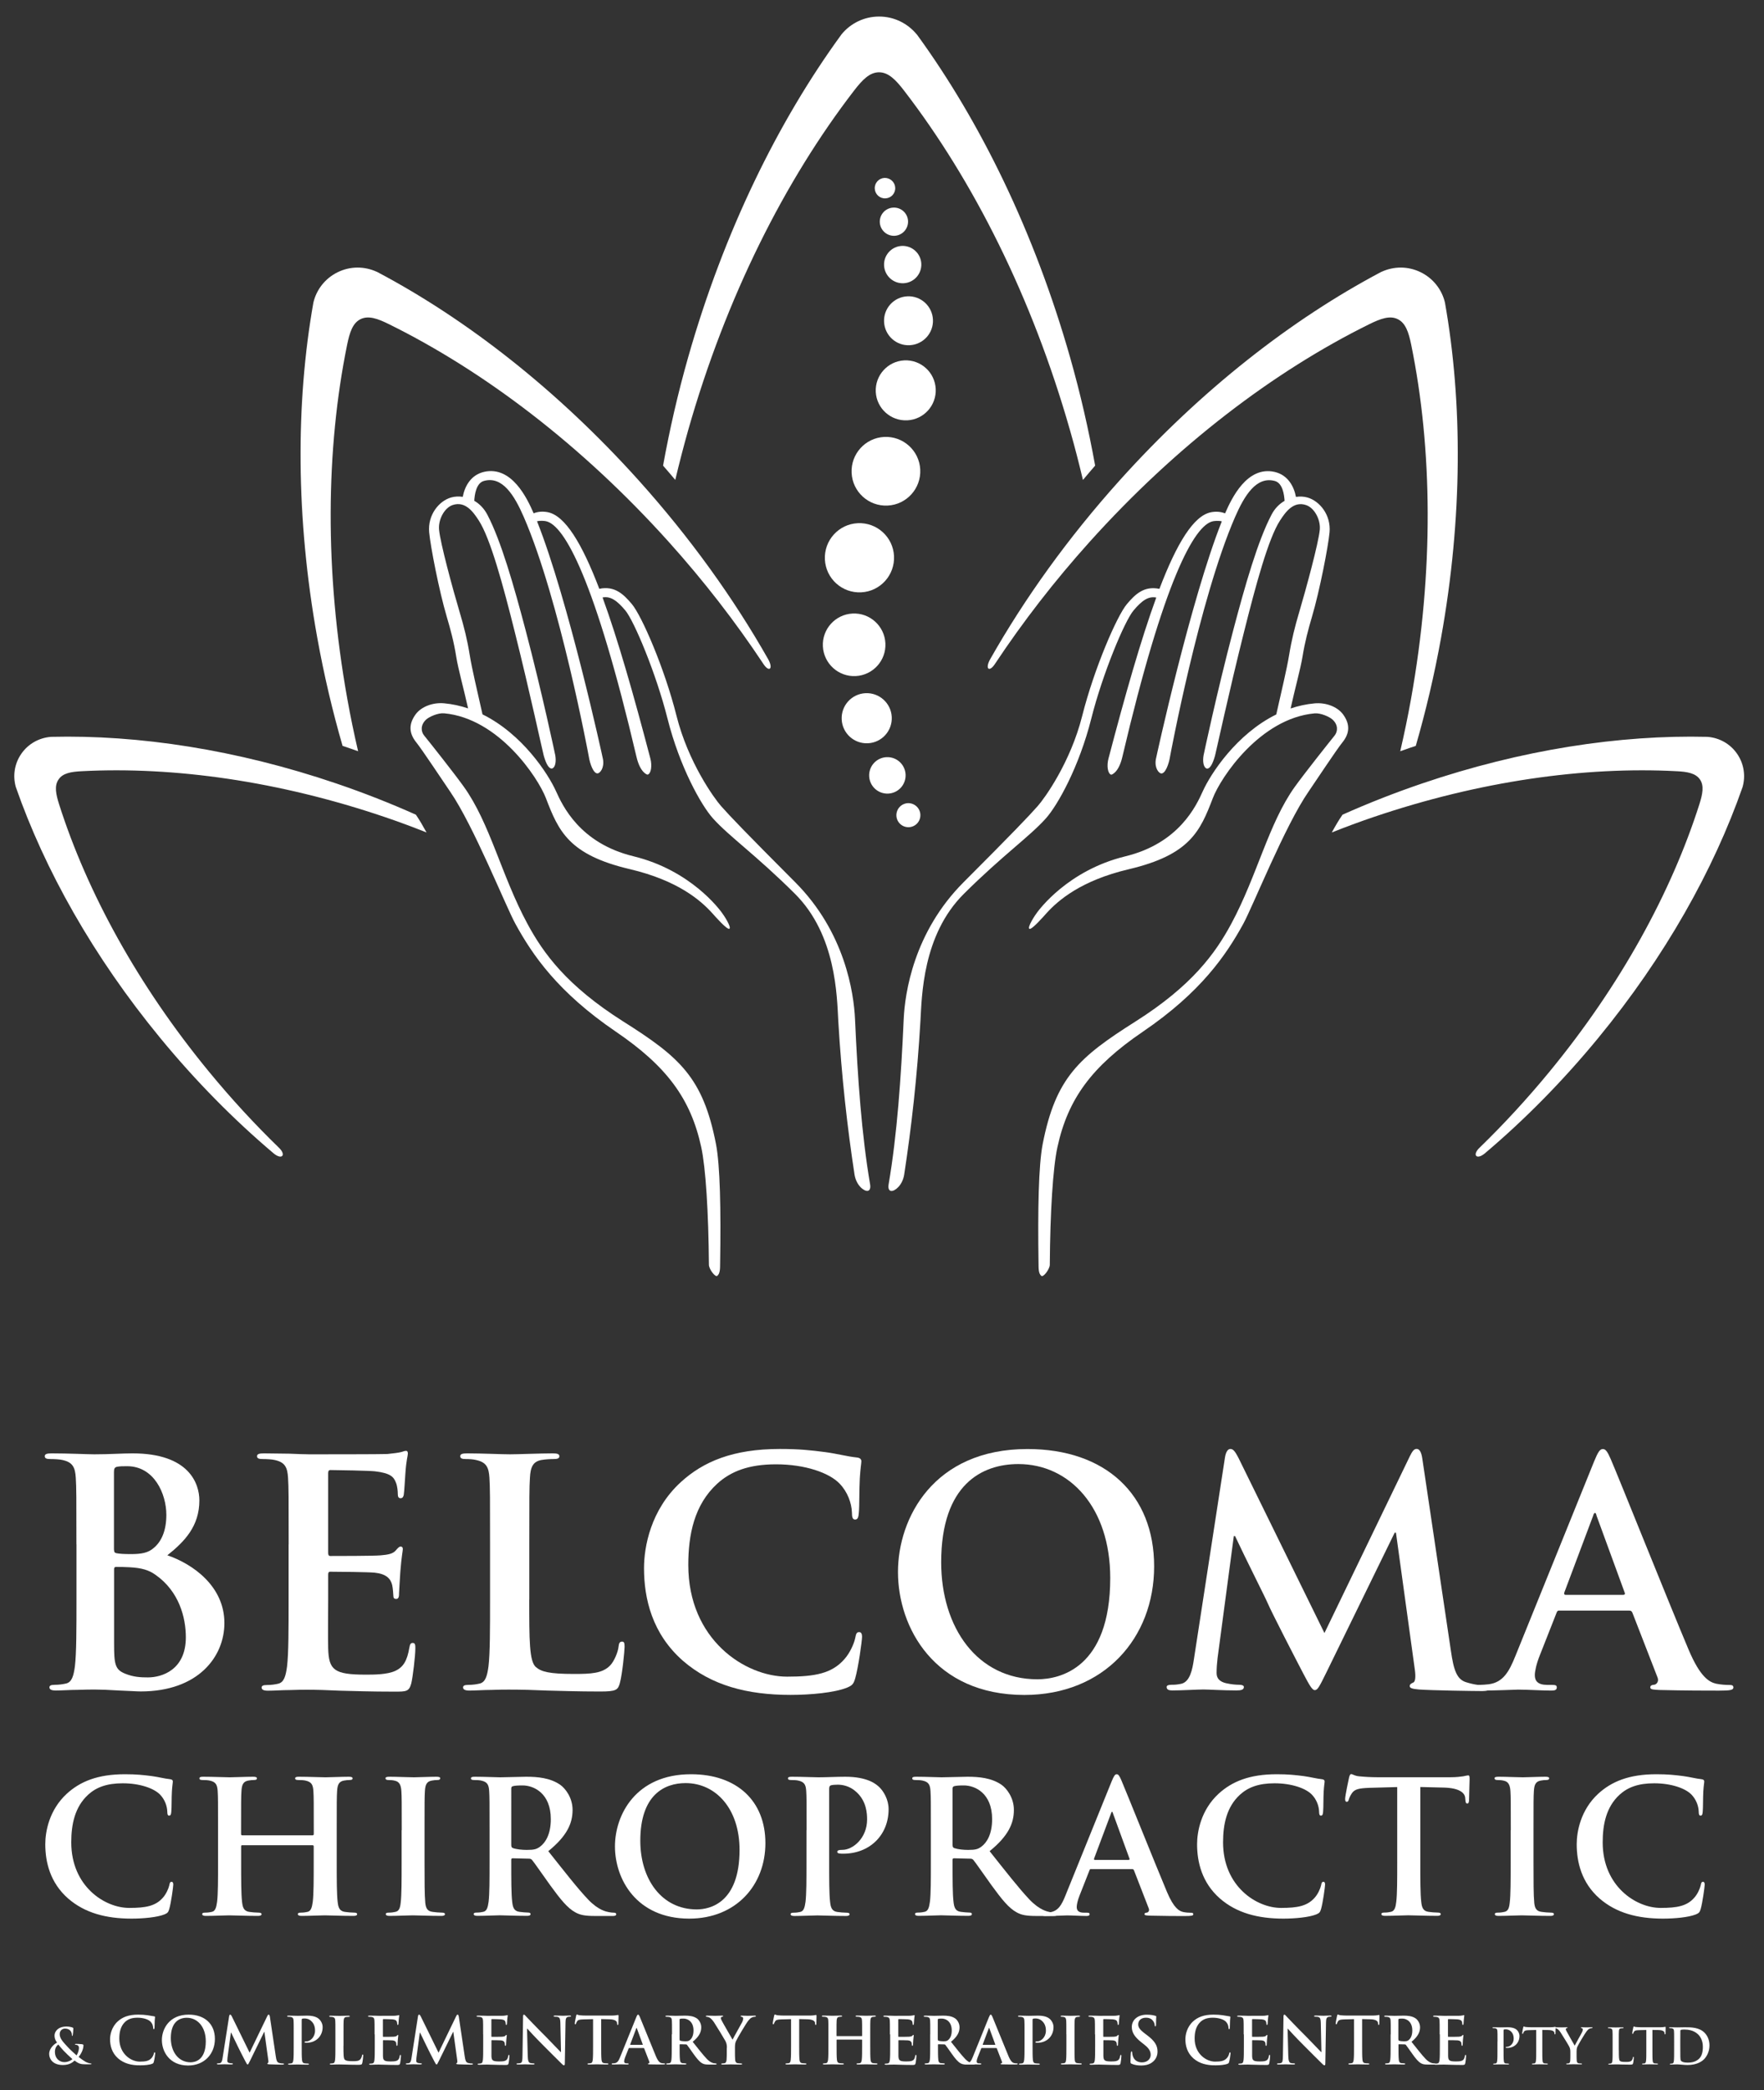 <?xml version="1.0" encoding="utf-8"?>
<!-- Generator: Adobe Illustrator 24.1.1, SVG Export Plug-In . SVG Version: 6.00 Build 0)  -->
<svg version="1.1" xmlns="http://www.w3.org/2000/svg" xmlns:xlink="http://www.w3.org/1999/xlink" x="0px" y="0px"
	 viewBox="0 0 280.48 332.21" style="enable-background:new 0 0 280.48 332.21;" xml:space="preserve">
<rect x="0" y="0" width="280.48" height="332.21" fill="#333333" stroke="none"/>
<style type="text/css">
	.st0{fill:#FFFFFF;}
</style>
<g id="Layer_2">
</g>
<g id="Layer_1">
	<g>
		<path class="st0" d="M12.15,245.47c0-7.58,0-8.97-0.1-10.57c-0.1-1.69-0.5-2.49-2.14-2.84c-0.4-0.1-1.25-0.15-1.94-0.15
			c-0.55,0-0.85-0.1-0.85-0.45c0-0.35,0.35-0.45,1.1-0.45c2.64,0,5.78,0.15,6.78,0.15c2.44,0,4.39-0.15,6.08-0.15
			c9.02,0,10.62,4.84,10.62,7.48c0,4.09-2.34,6.53-5.09,8.72c4.09,1.4,9.07,4.94,9.07,10.77c0,5.33-4.14,10.87-13.31,10.87
			c-0.6,0-2.04-0.1-3.49-0.15c-1.5-0.1-2.99-0.15-3.74-0.15c-0.55,0-1.65,0-2.84,0.05c-1.15,0-2.44,0.1-3.44,0.1
			c-0.65,0-1-0.15-1-0.5c0-0.25,0.2-0.4,0.8-0.4c0.75,0,1.35-0.1,1.8-0.2c1-0.2,1.25-1.3,1.45-2.74c0.25-2.09,0.25-6.03,0.25-10.62
			V245.47z M18.13,246.32c0,0.4,0.15,0.5,0.35,0.55c0.45,0.1,1.2,0.15,2.34,0.15c1.65,0,2.74-0.2,3.59-0.95
			c1.3-1.05,2.04-2.84,2.04-5.29c0-3.34-1.94-7.73-6.23-7.73c-0.7,0-1.15,0-1.65,0.1c-0.35,0.1-0.45,0.3-0.45,0.85V246.32z
			 M24.72,250.31c-1.05-0.75-2.19-1.1-4.14-1.2c-0.9-0.05-1.4-0.05-2.14-0.05c-0.2,0-0.3,0.1-0.3,0.35v11.82
			c0,3.29,0.15,4.14,1.74,4.79c1.35,0.55,2.49,0.6,3.64,0.6c2.24,0,6.03-1.2,6.03-6.38C29.55,257.14,28.5,252.95,24.72,250.31z"/>
		<path class="st0" d="M45.9,245.47c0-7.58,0-8.97-0.1-10.57c-0.1-1.69-0.5-2.49-2.14-2.84c-0.4-0.1-1.25-0.15-1.94-0.15
			c-0.55,0-0.85-0.1-0.85-0.45c0-0.35,0.35-0.45,1.1-0.45c1.35,0,2.79,0.05,4.04,0.05c1.3,0.05,2.44,0.1,3.14,0.1
			c1.6,0,11.52,0,12.46-0.05c0.95-0.1,1.75-0.2,2.14-0.3c0.25-0.05,0.55-0.2,0.8-0.2c0.25,0,0.3,0.2,0.3,0.45
			c0,0.35-0.25,0.95-0.4,3.24c-0.05,0.5-0.15,2.69-0.25,3.29c-0.05,0.25-0.15,0.55-0.5,0.55s-0.45-0.25-0.45-0.7
			c0-0.35-0.05-1.2-0.3-1.79c-0.35-0.9-0.85-1.5-3.34-1.79c-0.85-0.1-6.08-0.2-7.08-0.2c-0.25,0-0.35,0.15-0.35,0.5v12.61
			c0,0.35,0.05,0.55,0.35,0.55c1.1,0,6.83,0,7.98-0.1c1.2-0.1,1.94-0.25,2.39-0.75c0.35-0.4,0.55-0.65,0.8-0.65
			c0.2,0,0.35,0.1,0.35,0.4c0,0.3-0.2,1.1-0.4,3.64c-0.05,1-0.2,2.99-0.2,3.34c0,0.4,0,0.95-0.45,0.95c-0.35,0-0.45-0.2-0.45-0.45
			c-0.05-0.5-0.05-1.15-0.2-1.79c-0.25-1-0.95-1.75-2.79-1.94c-0.95-0.1-5.88-0.15-7.08-0.15c-0.25,0-0.3,0.2-0.3,0.5v3.94
			c0,1.69-0.05,6.28,0,7.73c0.1,3.44,0.9,4.19,5.98,4.19c1.3,0,3.39,0,4.69-0.6c1.3-0.6,1.89-1.64,2.24-3.69
			c0.1-0.55,0.2-0.75,0.55-0.75c0.4,0,0.4,0.4,0.4,0.9c0,1.15-0.4,4.54-0.65,5.54c-0.35,1.3-0.8,1.3-2.69,1.3
			c-3.74,0-6.48-0.1-8.63-0.15c-2.14-0.1-3.69-0.15-5.19-0.15c-0.55,0-1.65,0-2.84,0.05c-1.15,0-2.44,0.1-3.44,0.1
			c-0.65,0-1-0.15-1-0.5c0-0.25,0.2-0.4,0.8-0.4c0.75,0,1.35-0.1,1.79-0.2c1-0.2,1.25-1.3,1.45-2.74c0.25-2.09,0.25-6.03,0.25-10.62
			V245.47z"/>
		<path class="st0" d="M84.15,254.25c0,6.38,0,9.82,1.05,10.72c0.85,0.75,2.14,1.1,6.03,1.1c2.64,0,4.59-0.05,5.83-1.4
			c0.6-0.65,1.2-2.04,1.3-2.99c0.05-0.45,0.15-0.75,0.55-0.75c0.35,0,0.4,0.25,0.4,0.85c0,0.55-0.35,4.29-0.75,5.73
			c-0.3,1.1-0.55,1.35-3.14,1.35c-3.59,0-6.18-0.1-8.43-0.15c-2.24-0.1-4.04-0.15-6.08-0.15c-0.55,0-1.64,0-2.84,0.05
			c-1.15,0-2.44,0.1-3.44,0.1c-0.65,0-1-0.15-1-0.5c0-0.25,0.2-0.4,0.8-0.4c0.75,0,1.35-0.1,1.79-0.2c1-0.2,1.25-1.3,1.45-2.74
			c0.25-2.09,0.25-6.03,0.25-10.62v-8.78c0-7.58,0-8.97-0.1-10.57c-0.1-1.69-0.5-2.49-2.14-2.84c-0.4-0.1-1-0.15-1.65-0.15
			c-0.55,0-0.85-0.1-0.85-0.45c0-0.35,0.35-0.45,1.1-0.45c2.34,0,5.48,0.15,6.83,0.15c1.2,0,4.84-0.15,6.78-0.15
			c0.7,0,1.05,0.1,1.05,0.45c0,0.35-0.3,0.45-0.9,0.45c-0.55,0-1.35,0.05-1.94,0.15c-1.35,0.25-1.75,1.1-1.84,2.84
			c-0.1,1.6-0.1,2.99-0.1,10.57V254.25z"/>
		<path class="st0" d="M108.58,263.97c-4.89-4.29-6.18-9.87-6.18-14.71c0-3.39,1.05-9.27,5.83-13.66c3.59-3.29,8.33-5.29,15.76-5.29
			c3.09,0,4.94,0.2,7.23,0.5c1.89,0.25,3.49,0.7,4.99,0.85c0.55,0.05,0.75,0.3,0.75,0.6c0,0.4-0.15,1-0.25,2.74
			c-0.1,1.65-0.05,4.39-0.15,5.38c-0.05,0.75-0.15,1.15-0.6,1.15c-0.4,0-0.5-0.4-0.5-1.1c-0.05-1.54-0.7-3.29-1.94-4.59
			c-1.65-1.75-5.53-3.09-10.12-3.09c-4.34,0-7.18,1.1-9.37,3.09c-3.64,3.34-4.59,8.08-4.59,12.91c0,11.87,9.02,17.75,15.71,17.75
			c4.44,0,7.13-0.5,9.12-2.79c0.85-0.95,1.5-2.39,1.7-3.29c0.15-0.8,0.25-1,0.65-1c0.35,0,0.45,0.35,0.45,0.75
			c0,0.6-0.6,4.94-1.1,6.63c-0.25,0.85-0.45,1.1-1.3,1.45c-1.99,0.8-5.78,1.15-8.98,1.15C118.85,269.4,113.11,267.91,108.58,263.97z
			"/>
		<path class="st0" d="M142.78,249.86c0-8.53,5.63-19.54,20.59-19.54c12.42,0,20.14,7.23,20.14,18.65
			c0,11.42-7.98,20.44-20.64,20.44C148.56,269.4,142.78,258.68,142.78,249.86z M176.53,250.81c0-11.17-6.43-18.1-14.61-18.1
			c-5.73,0-12.27,3.19-12.27,15.61c0,10.37,5.73,18.6,15.31,18.6C168.46,266.91,176.53,265.22,176.53,250.81z"/>
		<path class="st0" d="M194.78,231.61c0.15-0.85,0.45-1.3,0.85-1.3c0.4,0,0.7,0.25,1.35,1.54l13.61,27.72l13.56-28.07
			c0.4-0.8,0.65-1.2,1.1-1.2c0.45,0,0.75,0.5,0.9,1.54l4.54,30.51c0.45,3.14,0.95,4.59,2.44,5.04c1.45,0.45,2.44,0.5,3.09,0.5
			c0.45,0,0.8,0.05,0.8,0.35c0,0.4-0.6,0.55-1.3,0.55c-1.25,0-8.13-0.1-10.12-0.25c-1.15-0.1-1.45-0.25-1.45-0.55
			c0-0.25,0.2-0.4,0.55-0.55c0.3-0.1,0.45-0.75,0.25-2.14l-2.99-21.69h-0.2l-10.87,22.24c-1.15,2.34-1.4,2.79-1.84,2.79
			c-0.45,0-0.95-1-1.75-2.49c-1.2-2.29-5.14-9.92-5.73-11.32c-0.45-1.05-3.44-6.93-5.19-10.67h-0.2l-2.59,19.44
			c-0.1,0.9-0.15,1.55-0.15,2.34c0,0.95,0.65,1.4,1.5,1.6c0.9,0.2,1.6,0.25,2.09,0.25c0.4,0,0.75,0.1,0.75,0.35
			c0,0.45-0.45,0.55-1.2,0.55c-2.09,0-4.34-0.15-5.24-0.15c-0.95,0-3.34,0.15-4.94,0.15c-0.5,0-0.9-0.1-0.9-0.55
			c0-0.25,0.3-0.35,0.8-0.35c0.4,0,0.75,0,1.5-0.15c1.4-0.3,1.79-2.24,2.04-3.94L194.78,231.61z"/>
		<path class="st0" d="M247.93,255.99c-0.25,0-0.35,0.1-0.45,0.4l-2.69,6.83c-0.5,1.25-0.75,2.44-0.75,3.04
			c0,0.9,0.45,1.55,1.99,1.55h0.75c0.6,0,0.75,0.1,0.75,0.4c0,0.4-0.3,0.5-0.85,0.5c-1.6,0-3.74-0.15-5.29-0.15
			c-0.55,0-3.29,0.15-5.88,0.15c-0.65,0-0.95-0.1-0.95-0.5c0-0.3,0.2-0.4,0.6-0.4c0.45,0,1.15-0.05,1.55-0.1
			c2.29-0.3,3.24-2,4.24-4.49l12.51-30.91c0.6-1.45,0.9-1.99,1.4-1.99c0.45,0,0.75,0.45,1.25,1.6c1.2,2.74,9.17,22.69,12.37,30.26
			c1.89,4.49,3.34,5.19,4.39,5.44c0.75,0.15,1.5,0.2,2.09,0.2c0.4,0,0.65,0.05,0.65,0.4c0,0.4-0.45,0.5-2.29,0.5
			c-1.79,0-5.43,0-9.42-0.1c-0.9-0.05-1.5-0.05-1.5-0.4c0-0.3,0.2-0.4,0.7-0.45c0.35-0.1,0.7-0.55,0.45-1.15l-3.99-10.27
			c-0.1-0.25-0.25-0.35-0.5-0.35H247.93z M258.1,253.5c0.25,0,0.3-0.15,0.25-0.3l-4.49-12.27c-0.05-0.2-0.1-0.45-0.25-0.45
			s-0.25,0.25-0.3,0.45l-4.59,12.22c-0.05,0.2,0,0.35,0.2,0.35H258.1z"/>
	</g>
	<g>
		<path class="st0" d="M10.83,301.76c-2.87-2.52-3.63-5.8-3.63-8.63c0-1.99,0.61-5.44,3.42-8.02c2.11-1.93,4.89-3.1,9.25-3.1
			c1.81,0,2.9,0.12,4.24,0.29c1.11,0.15,2.05,0.41,2.93,0.5c0.32,0.03,0.44,0.18,0.44,0.35c0,0.23-0.09,0.59-0.15,1.61
			c-0.06,0.97-0.03,2.58-0.09,3.16c-0.03,0.44-0.09,0.67-0.35,0.67c-0.23,0-0.29-0.23-0.29-0.64c-0.03-0.91-0.41-1.93-1.14-2.69
			c-0.97-1.02-3.25-1.81-5.94-1.81c-2.55,0-4.22,0.64-5.5,1.81c-2.14,1.96-2.69,4.74-2.69,7.58c0,6.97,5.3,10.42,9.22,10.42
			c2.61,0,4.19-0.29,5.36-1.64c0.5-0.56,0.88-1.41,1-1.93c0.09-0.47,0.15-0.58,0.38-0.58c0.2,0,0.26,0.2,0.26,0.44
			c0,0.35-0.35,2.9-0.64,3.89c-0.15,0.5-0.26,0.64-0.76,0.85c-1.17,0.47-3.4,0.67-5.27,0.67C16.86,304.95,13.49,304.07,10.83,301.76
			z"/>
		<path class="st0" d="M49.71,291.72c0.09,0,0.18-0.06,0.18-0.2v-0.62c0-4.45,0-5.27-0.06-6.21c-0.06-1-0.29-1.46-1.26-1.67
			c-0.23-0.06-0.73-0.09-1.14-0.09c-0.32,0-0.5-0.06-0.5-0.26c0-0.21,0.21-0.26,0.61-0.26c1.58,0,3.42,0.09,4.21,0.09
			c0.7,0,2.55-0.09,3.69-0.09c0.41,0,0.62,0.06,0.62,0.26c0,0.2-0.18,0.26-0.53,0.26c-0.23,0-0.5,0.03-0.85,0.09
			c-0.79,0.15-1.02,0.64-1.08,1.67c-0.06,0.94-0.06,1.76-0.06,6.21v5.15c0,2.69,0,5.01,0.15,6.26c0.09,0.82,0.26,1.46,1.14,1.58
			c0.41,0.06,1.05,0.12,1.49,0.12c0.32,0,0.47,0.09,0.47,0.23c0,0.21-0.23,0.29-0.59,0.29c-1.9,0-3.75-0.09-4.57-0.09
			c-0.67,0-2.52,0.09-3.66,0.09c-0.41,0-0.61-0.09-0.61-0.29c0-0.15,0.12-0.23,0.47-0.23c0.44,0,0.79-0.06,1.05-0.12
			c0.59-0.12,0.73-0.76,0.85-1.61c0.15-1.23,0.15-3.54,0.15-6.23v-2.58c0-0.12-0.09-0.18-0.18-0.18H38.52
			c-0.09,0-0.18,0.03-0.18,0.18v2.58c0,2.69,0,5.01,0.15,6.26c0.09,0.82,0.26,1.46,1.14,1.58c0.41,0.06,1.05,0.12,1.49,0.12
			c0.32,0,0.47,0.09,0.47,0.23c0,0.21-0.23,0.29-0.59,0.29c-1.9,0-3.75-0.09-4.57-0.09c-0.67,0-2.52,0.09-3.69,0.09
			c-0.38,0-0.59-0.09-0.59-0.29c0-0.15,0.12-0.23,0.47-0.23c0.44,0,0.79-0.06,1.05-0.12c0.59-0.12,0.73-0.76,0.85-1.61
			c0.15-1.23,0.15-3.54,0.15-6.23v-5.15c0-4.45,0-5.27-0.06-6.21c-0.06-1-0.29-1.46-1.26-1.67c-0.23-0.06-0.73-0.09-1.14-0.09
			c-0.32,0-0.5-0.06-0.5-0.26c0-0.21,0.21-0.26,0.62-0.26c1.58,0,3.42,0.09,4.21,0.09c0.7,0,2.55-0.09,3.69-0.09
			c0.41,0,0.62,0.06,0.62,0.26c0,0.2-0.18,0.26-0.53,0.26c-0.23,0-0.5,0.03-0.85,0.09c-0.79,0.15-1.02,0.64-1.08,1.67
			c-0.06,0.94-0.06,1.76-0.06,6.21v0.62c0,0.15,0.09,0.2,0.18,0.2H49.71z"/>
		<path class="st0" d="M63.88,290.9c0-4.45,0-5.27-0.06-6.21c-0.06-1-0.35-1.49-1-1.64c-0.32-0.09-0.7-0.12-1.05-0.12
			c-0.29,0-0.47-0.06-0.47-0.29c0-0.18,0.23-0.23,0.7-0.23c1.11,0,2.96,0.09,3.81,0.09c0.73,0,2.46-0.09,3.57-0.09
			c0.38,0,0.61,0.06,0.61,0.23c0,0.23-0.18,0.29-0.47,0.29c-0.29,0-0.53,0.03-0.88,0.09c-0.79,0.15-1.02,0.64-1.08,1.67
			c-0.06,0.94-0.06,1.76-0.06,6.21v5.15c0,2.84,0,5.15,0.12,6.41c0.09,0.79,0.29,1.32,1.17,1.43c0.41,0.06,1.05,0.12,1.49,0.12
			c0.32,0,0.47,0.09,0.47,0.23c0,0.21-0.23,0.29-0.56,0.29c-1.93,0-3.78-0.09-4.57-0.09c-0.67,0-2.52,0.09-3.69,0.09
			c-0.38,0-0.59-0.09-0.59-0.29c0-0.15,0.12-0.23,0.47-0.23c0.44,0,0.79-0.06,1.05-0.12c0.59-0.12,0.76-0.61,0.85-1.46
			c0.15-1.23,0.15-3.54,0.15-6.38V290.9z"/>
		<path class="st0" d="M77.84,290.9c0-4.45,0-5.27-0.06-6.21c-0.06-1-0.29-1.46-1.26-1.67c-0.23-0.06-0.73-0.09-1.14-0.09
			c-0.32,0-0.5-0.06-0.5-0.26c0-0.21,0.21-0.26,0.64-0.26c1.55,0,3.4,0.09,4.01,0.09c1,0,3.22-0.09,4.13-0.09
			c1.84,0,3.81,0.18,5.39,1.26c0.82,0.56,1.99,2.05,1.99,4.01c0,2.17-0.91,4.16-3.86,6.56c2.61,3.28,4.62,5.88,6.35,7.7
			c1.64,1.7,2.84,1.9,3.28,1.99c0.32,0.06,0.59,0.09,0.82,0.09c0.23,0,0.35,0.09,0.35,0.23c0,0.23-0.2,0.29-0.56,0.29h-2.78
			c-1.64,0-2.37-0.15-3.13-0.56c-1.26-0.67-2.37-2.05-4.01-4.3c-1.17-1.61-2.52-3.6-2.9-4.04c-0.15-0.18-0.32-0.21-0.53-0.21
			l-2.55-0.06c-0.15,0-0.23,0.06-0.23,0.23v0.41c0,2.72,0,5.04,0.15,6.26c0.09,0.85,0.26,1.49,1.14,1.61
			c0.44,0.06,1.08,0.12,1.43,0.12c0.23,0,0.35,0.09,0.35,0.23c0,0.21-0.2,0.29-0.58,0.29c-1.7,0-3.86-0.09-4.3-0.09
			c-0.56,0-2.4,0.09-3.57,0.09c-0.38,0-0.59-0.09-0.59-0.29c0-0.15,0.12-0.23,0.47-0.23c0.44,0,0.79-0.06,1.05-0.12
			c0.59-0.12,0.73-0.76,0.85-1.61c0.15-1.23,0.15-3.54,0.15-6.23V290.9z M81.29,293.22c0,0.32,0.06,0.44,0.26,0.53
			c0.61,0.21,1.49,0.29,2.22,0.29c1.17,0,1.55-0.12,2.08-0.5c0.88-0.64,1.73-1.99,1.73-4.39c0-4.16-2.75-5.36-4.48-5.36
			c-0.73,0-1.26,0.03-1.55,0.12c-0.21,0.06-0.26,0.17-0.26,0.41V293.22z"/>
		<path class="st0" d="M97.78,293.48c0-5.01,3.31-11.47,12.09-11.47c7.29,0,11.83,4.24,11.83,10.95c0,6.7-4.68,12-12.12,12
			C101.17,304.95,97.78,298.66,97.78,293.48z M117.59,294.04c0-6.56-3.78-10.62-8.58-10.62c-3.37,0-7.2,1.87-7.2,9.16
			c0,6.09,3.37,10.92,8.99,10.92C112.85,303.49,117.59,302.49,117.59,294.04z"/>
		<path class="st0" d="M128.25,290.9c0-4.45,0-5.27-0.06-6.21c-0.06-1-0.29-1.46-1.26-1.67c-0.23-0.06-0.73-0.09-1.14-0.09
			c-0.32,0-0.5-0.06-0.5-0.26c0-0.21,0.21-0.26,0.64-0.26c1.55,0,3.4,0.09,4.22,0.09c1.2,0,2.9-0.09,4.24-0.09
			c3.66,0,4.98,1.23,5.44,1.67c0.64,0.62,1.46,1.93,1.46,3.48c0,4.16-3.04,7.08-7.2,7.08c-0.15,0-0.47,0-0.61-0.03
			c-0.15-0.03-0.35-0.06-0.35-0.26c0-0.23,0.21-0.32,0.82-0.32c1.64,0,3.92-1.84,3.92-4.83c0-0.96-0.09-2.93-1.73-4.39
			c-1.05-0.97-2.25-1.14-2.93-1.14c-0.44,0-0.88,0.03-1.14,0.12c-0.15,0.06-0.23,0.24-0.23,0.56v11.71c0,2.69,0,5.01,0.15,6.26
			c0.09,0.82,0.26,1.46,1.14,1.58c0.41,0.06,1.05,0.12,1.49,0.12c0.32,0,0.47,0.09,0.47,0.23c0,0.21-0.23,0.29-0.56,0.29
			c-1.93,0-3.78-0.09-4.54-0.09c-0.67,0-2.52,0.09-3.69,0.09c-0.38,0-0.59-0.09-0.59-0.29c0-0.15,0.12-0.23,0.47-0.23
			c0.44,0,0.79-0.06,1.05-0.12c0.59-0.12,0.73-0.76,0.85-1.61c0.15-1.23,0.15-3.54,0.15-6.23V290.9z"/>
		<path class="st0" d="M148.01,290.9c0-4.45,0-5.27-0.06-6.21c-0.06-1-0.29-1.46-1.26-1.67c-0.23-0.06-0.73-0.09-1.14-0.09
			c-0.32,0-0.5-0.06-0.5-0.26c0-0.21,0.2-0.26,0.64-0.26c1.55,0,3.4,0.09,4.01,0.09c1,0,3.22-0.09,4.13-0.09
			c1.84,0,3.8,0.18,5.39,1.26c0.82,0.56,1.99,2.05,1.99,4.01c0,2.17-0.91,4.16-3.86,6.56c2.61,3.28,4.63,5.88,6.35,7.7
			c1.64,1.7,2.84,1.9,3.28,1.99c0.32,0.06,0.59,0.09,0.82,0.09c0.24,0,0.35,0.09,0.35,0.23c0,0.23-0.2,0.29-0.56,0.29h-2.78
			c-1.64,0-2.37-0.15-3.13-0.56c-1.26-0.67-2.37-2.05-4.01-4.3c-1.17-1.61-2.52-3.6-2.9-4.04c-0.15-0.18-0.32-0.21-0.53-0.21
			l-2.55-0.06c-0.15,0-0.23,0.06-0.23,0.23v0.41c0,2.72,0,5.04,0.15,6.26c0.09,0.85,0.26,1.49,1.14,1.61
			c0.44,0.06,1.08,0.12,1.43,0.12c0.24,0,0.35,0.09,0.35,0.23c0,0.21-0.2,0.29-0.59,0.29c-1.7,0-3.86-0.09-4.3-0.09
			c-0.56,0-2.4,0.09-3.57,0.09c-0.38,0-0.58-0.09-0.58-0.29c0-0.15,0.12-0.23,0.47-0.23c0.44,0,0.79-0.06,1.05-0.12
			c0.59-0.12,0.73-0.76,0.85-1.61c0.15-1.23,0.15-3.54,0.15-6.23V290.9z M151.46,293.22c0,0.32,0.06,0.44,0.26,0.53
			c0.62,0.21,1.49,0.29,2.22,0.29c1.17,0,1.55-0.12,2.08-0.5c0.88-0.64,1.73-1.99,1.73-4.39c0-4.16-2.75-5.36-4.48-5.36
			c-0.73,0-1.26,0.03-1.55,0.12c-0.2,0.06-0.26,0.17-0.26,0.41V293.22z"/>
		<path class="st0" d="M173.48,297.08c-0.15,0-0.21,0.06-0.26,0.23l-1.58,4.01c-0.29,0.73-0.44,1.43-0.44,1.79
			c0,0.53,0.26,0.91,1.17,0.91h0.44c0.35,0,0.44,0.06,0.44,0.23c0,0.23-0.18,0.29-0.5,0.29c-0.94,0-2.19-0.09-3.1-0.09
			c-0.32,0-1.93,0.09-3.45,0.09c-0.38,0-0.56-0.06-0.56-0.29c0-0.18,0.12-0.23,0.35-0.23c0.26,0,0.67-0.03,0.91-0.06
			c1.35-0.18,1.9-1.17,2.49-2.63l7.35-18.15c0.35-0.85,0.53-1.17,0.82-1.17c0.26,0,0.44,0.26,0.73,0.94
			c0.7,1.61,5.39,13.32,7.26,17.77c1.11,2.63,1.96,3.04,2.58,3.19c0.44,0.09,0.88,0.12,1.23,0.12c0.23,0,0.38,0.03,0.38,0.23
			c0,0.23-0.26,0.29-1.35,0.29c-1.05,0-3.19,0-5.53-0.06c-0.53-0.03-0.88-0.03-0.88-0.23c0-0.18,0.12-0.23,0.41-0.26
			c0.21-0.06,0.41-0.32,0.26-0.67l-2.34-6.03c-0.06-0.15-0.15-0.21-0.29-0.21H173.48z M179.45,295.62c0.15,0,0.18-0.09,0.15-0.17
			l-2.63-7.2c-0.03-0.12-0.06-0.26-0.15-0.26c-0.09,0-0.15,0.15-0.17,0.26l-2.69,7.17c-0.03,0.12,0,0.21,0.12,0.21H179.45z"/>
		<path class="st0" d="M193.97,301.76c-2.87-2.52-3.63-5.8-3.63-8.63c0-1.99,0.62-5.44,3.42-8.02c2.11-1.93,4.89-3.1,9.25-3.1
			c1.81,0,2.9,0.12,4.24,0.29c1.11,0.15,2.05,0.41,2.93,0.5c0.32,0.03,0.44,0.18,0.44,0.35c0,0.23-0.09,0.59-0.15,1.61
			c-0.06,0.97-0.03,2.58-0.09,3.16c-0.03,0.44-0.09,0.67-0.35,0.67c-0.23,0-0.29-0.23-0.29-0.64c-0.03-0.91-0.41-1.93-1.14-2.69
			c-0.97-1.02-3.25-1.81-5.94-1.81c-2.55,0-4.21,0.64-5.5,1.81c-2.14,1.96-2.69,4.74-2.69,7.58c0,6.97,5.3,10.42,9.22,10.42
			c2.6,0,4.18-0.29,5.36-1.64c0.5-0.56,0.88-1.41,1-1.93c0.09-0.47,0.15-0.58,0.38-0.58c0.21,0,0.26,0.2,0.26,0.44
			c0,0.35-0.35,2.9-0.64,3.89c-0.15,0.5-0.26,0.64-0.76,0.85c-1.17,0.47-3.4,0.67-5.27,0.67C200,304.95,196.63,304.07,193.97,301.76
			z"/>
		<path class="st0" d="M222.16,284.05l-4.36,0.12c-1.7,0.06-2.4,0.21-2.84,0.85c-0.29,0.44-0.44,0.79-0.5,1.02
			c-0.06,0.24-0.15,0.35-0.32,0.35c-0.2,0-0.26-0.15-0.26-0.47c0-0.47,0.56-3.13,0.62-3.37c0.09-0.38,0.18-0.56,0.35-0.56
			c0.23,0,0.53,0.29,1.26,0.35c0.85,0.09,1.96,0.15,2.93,0.15h11.59c0.94,0,1.58-0.09,2.02-0.15c0.44-0.09,0.67-0.15,0.79-0.15
			c0.21,0,0.23,0.18,0.23,0.62c0,0.61-0.09,2.63-0.09,3.39c-0.03,0.29-0.09,0.47-0.26,0.47c-0.23,0-0.29-0.15-0.32-0.58l-0.03-0.32
			c-0.06-0.76-0.85-1.58-3.45-1.64l-3.69-0.09v12c0,2.69,0,5.01,0.15,6.26c0.09,0.82,0.26,1.46,1.14,1.58
			c0.41,0.06,1.05,0.12,1.49,0.12c0.32,0,0.47,0.09,0.47,0.23c0,0.21-0.23,0.29-0.56,0.29c-1.93,0-3.78-0.09-4.6-0.09
			c-0.67,0-2.52,0.09-3.69,0.09c-0.38,0-0.59-0.09-0.59-0.29c0-0.15,0.12-0.23,0.47-0.23c0.44,0,0.79-0.06,1.05-0.12
			c0.59-0.12,0.76-0.76,0.85-1.61c0.15-1.23,0.15-3.54,0.15-6.23V284.05z"/>
		<path class="st0" d="M240.22,290.9c0-4.45,0-5.27-0.06-6.21c-0.06-1-0.35-1.49-1-1.64c-0.32-0.09-0.7-0.12-1.05-0.12
			c-0.29,0-0.47-0.06-0.47-0.29c0-0.18,0.23-0.23,0.7-0.23c1.11,0,2.96,0.09,3.8,0.09c0.73,0,2.46-0.09,3.57-0.09
			c0.38,0,0.61,0.06,0.61,0.23c0,0.23-0.18,0.29-0.47,0.29c-0.29,0-0.53,0.03-0.88,0.09c-0.79,0.15-1.02,0.64-1.08,1.67
			c-0.06,0.94-0.06,1.76-0.06,6.21v5.15c0,2.84,0,5.15,0.12,6.41c0.09,0.79,0.29,1.32,1.17,1.43c0.41,0.06,1.05,0.12,1.49,0.12
			c0.32,0,0.47,0.09,0.47,0.23c0,0.21-0.23,0.29-0.56,0.29c-1.93,0-3.78-0.09-4.57-0.09c-0.67,0-2.52,0.09-3.69,0.09
			c-0.38,0-0.58-0.09-0.58-0.29c0-0.15,0.12-0.23,0.47-0.23c0.44,0,0.79-0.06,1.05-0.12c0.59-0.12,0.76-0.61,0.85-1.46
			c0.15-1.23,0.15-3.54,0.15-6.38V290.9z"/>
		<path class="st0" d="M254.33,301.76c-2.87-2.52-3.63-5.8-3.63-8.63c0-1.99,0.62-5.44,3.42-8.02c2.11-1.93,4.89-3.1,9.25-3.1
			c1.81,0,2.9,0.12,4.24,0.29c1.11,0.15,2.05,0.41,2.93,0.5c0.32,0.03,0.44,0.18,0.44,0.35c0,0.23-0.09,0.59-0.15,1.61
			c-0.06,0.97-0.03,2.58-0.09,3.16c-0.03,0.44-0.09,0.67-0.35,0.67c-0.23,0-0.29-0.23-0.29-0.64c-0.03-0.91-0.41-1.93-1.14-2.69
			c-0.97-1.02-3.25-1.81-5.94-1.81c-2.55,0-4.21,0.64-5.5,1.81c-2.14,1.96-2.69,4.74-2.69,7.58c0,6.97,5.3,10.42,9.22,10.42
			c2.61,0,4.19-0.29,5.36-1.64c0.5-0.56,0.88-1.41,1-1.93c0.09-0.47,0.15-0.58,0.38-0.58c0.2,0,0.26,0.2,0.26,0.44
			c0,0.35-0.35,2.9-0.64,3.89c-0.15,0.5-0.26,0.64-0.76,0.85c-1.17,0.47-3.39,0.67-5.27,0.67
			C260.36,304.95,257,304.07,254.33,301.76z"/>
	</g>
	<g>
		<path class="st0" d="M9.07,324.67c-0.33-0.44-0.39-0.76-0.4-1.12c-0.01-0.62,0.54-1.44,1.91-1.44c0.38,0,0.74,0.08,0.95,0.16
			c0.13,0.05,0.13,0.11,0.13,0.2c0,0.26-0.06,0.89-0.09,1c-0.02,0.12-0.05,0.13-0.09,0.13c-0.05,0-0.05-0.03-0.05-0.15
			c0-0.2-0.06-0.46-0.23-0.66c-0.16-0.19-0.43-0.35-0.87-0.35c-0.33,0-0.84,0.23-0.84,0.89c0,0.74,0.67,1.37,1.3,2.06
			c0.27,0.31,1.23,1.18,1.38,1.31c0.16-0.22,0.38-0.73,0.38-1.21c0-0.12-0.03-0.26-0.15-0.36c-0.1-0.09-0.27-0.12-0.38-0.12
			c-0.05,0-0.09-0.01-0.09-0.06c0-0.06,0.06-0.08,0.13-0.08c0.19,0,0.5,0.01,0.94,0.05c0.15,0.02,0.27,0.06,0.27,0.16
			c0,0.6-0.32,1.33-0.77,1.86c0.53,0.43,0.88,0.64,1.09,0.77c0.25,0.15,0.68,0.27,0.84,0.27c0.07,0,0.11,0.01,0.11,0.07
			c0,0.05-0.06,0.07-0.23,0.07h-0.6c-0.89,0-1.18-0.09-1.85-0.6c-0.26,0.24-0.78,0.71-1.86,0.71c-1.68,0-2.18-1.05-2.18-1.73
			C7.79,325.61,8.6,324.9,9.07,324.67z M11.52,327.3c-0.45-0.39-1.21-1.13-1.41-1.35c-0.2-0.22-0.71-0.79-0.84-0.98
			c-0.27,0.2-0.54,0.56-0.54,1.19c0,0.98,0.69,1.61,1.51,1.61C10.84,327.77,11.36,327.45,11.52,327.3z"/>
		<path class="st0" d="M18.78,327.18c-1.01-0.89-1.28-2.04-1.28-3.04c0-0.7,0.22-1.92,1.21-2.83c0.74-0.68,1.72-1.09,3.26-1.09
			c0.64,0,1.02,0.04,1.5,0.1c0.39,0.05,0.72,0.14,1.03,0.17c0.11,0.01,0.15,0.06,0.15,0.12c0,0.08-0.03,0.21-0.05,0.57
			c-0.02,0.34-0.01,0.91-0.03,1.11c-0.01,0.16-0.03,0.24-0.12,0.24c-0.08,0-0.1-0.08-0.1-0.23c-0.01-0.32-0.14-0.68-0.4-0.95
			c-0.34-0.36-1.14-0.64-2.09-0.64c-0.9,0-1.48,0.23-1.94,0.64c-0.75,0.69-0.95,1.67-0.95,2.67c0,2.45,1.87,3.67,3.25,3.67
			c0.92,0,1.47-0.1,1.89-0.58c0.17-0.2,0.31-0.49,0.35-0.68c0.03-0.17,0.05-0.21,0.13-0.21c0.07,0,0.09,0.07,0.09,0.15
			c0,0.13-0.12,1.02-0.23,1.37c-0.05,0.18-0.09,0.23-0.27,0.3c-0.41,0.17-1.2,0.24-1.86,0.24C20.9,328.3,19.72,327.99,18.78,327.18z
			"/>
		<path class="st0" d="M25.74,324.26c0-1.76,1.17-4.04,4.26-4.04c2.57,0,4.17,1.5,4.17,3.86c0,2.36-1.65,4.23-4.27,4.23
			C26.94,328.3,25.74,326.09,25.74,324.26z M32.72,324.46c0-2.31-1.33-3.74-3.02-3.74c-1.19,0-2.54,0.66-2.54,3.23
			c0,2.14,1.19,3.85,3.16,3.85C31.05,327.79,32.72,327.44,32.72,324.46z"/>
		<path class="st0" d="M36.43,320.49c0.03-0.18,0.09-0.27,0.17-0.27s0.14,0.05,0.28,0.32l2.81,5.73l2.8-5.8
			c0.08-0.17,0.13-0.25,0.23-0.25c0.09,0,0.15,0.1,0.19,0.32l0.94,6.31c0.09,0.65,0.2,0.95,0.5,1.04c0.3,0.09,0.5,0.1,0.64,0.1
			c0.09,0,0.17,0.01,0.17,0.07c0,0.08-0.12,0.11-0.27,0.11c-0.26,0-1.68-0.02-2.09-0.05c-0.24-0.02-0.3-0.05-0.3-0.11
			c0-0.05,0.04-0.08,0.11-0.11c0.06-0.02,0.09-0.16,0.05-0.44l-0.62-4.49h-0.04l-2.25,4.6c-0.24,0.48-0.29,0.58-0.38,0.58
			c-0.09,0-0.2-0.21-0.36-0.52c-0.25-0.47-1.06-2.05-1.19-2.34c-0.09-0.22-0.71-1.43-1.07-2.21h-0.04l-0.54,4.02
			c-0.02,0.19-0.03,0.32-0.03,0.48c0,0.2,0.13,0.29,0.31,0.33c0.19,0.04,0.33,0.05,0.43,0.05c0.08,0,0.15,0.02,0.15,0.07
			c0,0.09-0.09,0.11-0.25,0.11c-0.43,0-0.9-0.03-1.08-0.03c-0.2,0-0.69,0.03-1.02,0.03c-0.1,0-0.19-0.02-0.19-0.11
			c0-0.05,0.06-0.07,0.17-0.07c0.08,0,0.16,0,0.31-0.03c0.29-0.06,0.37-0.46,0.42-0.81L36.43,320.49z"/>
		<path class="st0" d="M46.7,323.36c0-1.57,0-1.86-0.02-2.18c-0.02-0.35-0.1-0.52-0.44-0.59c-0.08-0.02-0.26-0.03-0.4-0.03
			c-0.11,0-0.18-0.02-0.18-0.09c0-0.07,0.07-0.09,0.23-0.09c0.55,0,1.2,0.03,1.48,0.03c0.42,0,1.02-0.03,1.49-0.03
			c1.29,0,1.75,0.43,1.92,0.59c0.23,0.22,0.52,0.68,0.52,1.23c0,1.46-1.07,2.49-2.54,2.49c-0.05,0-0.17,0-0.22-0.01
			c-0.05-0.01-0.12-0.02-0.12-0.09c0-0.08,0.07-0.11,0.29-0.11c0.58,0,1.38-0.65,1.38-1.7c0-0.34-0.03-1.03-0.61-1.55
			c-0.37-0.34-0.79-0.4-1.03-0.4c-0.16,0-0.31,0.01-0.4,0.04c-0.05,0.02-0.08,0.08-0.08,0.2v4.12c0,0.95,0,1.76,0.05,2.21
			c0.03,0.29,0.09,0.51,0.4,0.56c0.14,0.02,0.37,0.04,0.53,0.04c0.11,0,0.17,0.03,0.17,0.08c0,0.07-0.08,0.1-0.2,0.1
			c-0.68,0-1.33-0.03-1.6-0.03c-0.24,0-0.89,0.03-1.3,0.03c-0.13,0-0.21-0.03-0.21-0.1c0-0.05,0.04-0.08,0.17-0.08
			c0.15,0,0.28-0.02,0.37-0.04c0.21-0.04,0.26-0.27,0.3-0.57c0.05-0.43,0.05-1.25,0.05-2.2V323.36z"/>
		<path class="st0" d="M54.61,325.17c0,1.32,0,2.03,0.22,2.22c0.18,0.15,0.44,0.23,1.25,0.23c0.55,0,0.95-0.01,1.21-0.29
			c0.12-0.13,0.25-0.42,0.27-0.62c0.01-0.09,0.03-0.15,0.11-0.15c0.07,0,0.08,0.05,0.08,0.17c0,0.11-0.07,0.89-0.15,1.19
			c-0.06,0.23-0.11,0.28-0.65,0.28c-0.74,0-1.28-0.02-1.74-0.03c-0.46-0.02-0.84-0.03-1.26-0.03c-0.11,0-0.34,0-0.59,0.01
			c-0.24,0-0.5,0.02-0.71,0.02c-0.13,0-0.21-0.03-0.21-0.1c0-0.05,0.04-0.08,0.17-0.08c0.15,0,0.28-0.02,0.37-0.04
			c0.21-0.04,0.26-0.27,0.3-0.57c0.05-0.43,0.05-1.25,0.05-2.2v-1.81c0-1.57,0-1.86-0.02-2.18c-0.02-0.35-0.1-0.52-0.44-0.59
			c-0.08-0.02-0.21-0.03-0.34-0.03c-0.11,0-0.18-0.02-0.18-0.09c0-0.07,0.07-0.09,0.23-0.09c0.48,0,1.13,0.03,1.41,0.03
			c0.25,0,1-0.03,1.4-0.03c0.14,0,0.22,0.02,0.22,0.09c0,0.07-0.06,0.09-0.19,0.09c-0.11,0-0.28,0.01-0.4,0.03
			c-0.28,0.05-0.36,0.23-0.38,0.59c-0.02,0.33-0.02,0.62-0.02,2.18V325.17z"/>
		<path class="st0" d="M59.56,323.36c0-1.57,0-1.86-0.02-2.18c-0.02-0.35-0.1-0.52-0.44-0.59c-0.08-0.02-0.26-0.03-0.4-0.03
			c-0.11,0-0.18-0.02-0.18-0.09c0-0.07,0.07-0.09,0.23-0.09c0.28,0,0.58,0.01,0.83,0.01c0.27,0.01,0.51,0.02,0.65,0.02
			c0.33,0,2.38,0,2.58-0.01c0.2-0.02,0.36-0.04,0.44-0.06c0.05-0.01,0.11-0.04,0.17-0.04c0.05,0,0.06,0.04,0.06,0.09
			c0,0.07-0.05,0.2-0.08,0.67c-0.01,0.1-0.03,0.56-0.05,0.68c-0.01,0.05-0.03,0.11-0.1,0.11c-0.07,0-0.09-0.05-0.09-0.14
			c0-0.07-0.01-0.25-0.06-0.37c-0.07-0.18-0.18-0.31-0.69-0.37c-0.18-0.02-1.26-0.04-1.46-0.04c-0.05,0-0.07,0.03-0.07,0.1v2.61
			c0,0.07,0.01,0.11,0.07,0.11c0.23,0,1.41,0,1.65-0.02c0.25-0.02,0.4-0.05,0.5-0.15c0.07-0.08,0.11-0.13,0.16-0.13
			c0.04,0,0.07,0.02,0.07,0.08c0,0.06-0.04,0.23-0.08,0.75c-0.01,0.21-0.04,0.62-0.04,0.69c0,0.08,0,0.2-0.09,0.2
			c-0.07,0-0.09-0.04-0.09-0.09c-0.01-0.1-0.01-0.24-0.04-0.37c-0.05-0.21-0.2-0.36-0.58-0.4c-0.2-0.02-1.22-0.03-1.46-0.03
			c-0.05,0-0.06,0.04-0.06,0.1v0.81c0,0.35-0.01,1.3,0,1.6c0.02,0.71,0.18,0.87,1.24,0.87c0.27,0,0.7,0,0.97-0.12
			c0.27-0.12,0.39-0.34,0.46-0.76c0.02-0.11,0.04-0.16,0.11-0.16c0.08,0,0.08,0.08,0.08,0.19c0,0.24-0.08,0.94-0.13,1.14
			c-0.07,0.27-0.17,0.27-0.56,0.27c-0.77,0-1.34-0.02-1.78-0.03c-0.44-0.02-0.76-0.03-1.07-0.03c-0.11,0-0.34,0-0.59,0.01
			c-0.24,0-0.51,0.02-0.71,0.02c-0.13,0-0.21-0.03-0.21-0.1c0-0.05,0.04-0.08,0.17-0.08c0.15,0,0.28-0.02,0.37-0.04
			c0.21-0.04,0.26-0.27,0.3-0.57c0.05-0.43,0.05-1.25,0.05-2.2V323.36z"/>
		<path class="st0" d="M66.46,320.49c0.03-0.18,0.09-0.27,0.18-0.27c0.08,0,0.14,0.05,0.28,0.32l2.81,5.73l2.8-5.8
			c0.08-0.17,0.13-0.25,0.23-0.25c0.09,0,0.15,0.1,0.19,0.32l0.94,6.31c0.09,0.65,0.2,0.95,0.5,1.04c0.3,0.09,0.5,0.1,0.64,0.1
			c0.09,0,0.17,0.01,0.17,0.07c0,0.08-0.12,0.11-0.27,0.11c-0.26,0-1.68-0.02-2.09-0.05c-0.24-0.02-0.3-0.05-0.3-0.11
			c0-0.05,0.04-0.08,0.11-0.11c0.06-0.02,0.09-0.16,0.05-0.44l-0.62-4.49h-0.04l-2.25,4.6c-0.24,0.48-0.29,0.58-0.38,0.58
			c-0.09,0-0.2-0.21-0.36-0.52c-0.25-0.47-1.06-2.05-1.19-2.34c-0.09-0.22-0.71-1.43-1.07-2.21h-0.04l-0.54,4.02
			c-0.02,0.19-0.03,0.32-0.03,0.48c0,0.2,0.13,0.29,0.31,0.33c0.19,0.04,0.33,0.05,0.43,0.05c0.08,0,0.15,0.02,0.15,0.07
			c0,0.09-0.09,0.11-0.25,0.11c-0.43,0-0.9-0.03-1.08-0.03c-0.2,0-0.69,0.03-1.02,0.03c-0.1,0-0.19-0.02-0.19-0.11
			c0-0.05,0.06-0.07,0.17-0.07c0.08,0,0.15,0,0.31-0.03c0.29-0.06,0.37-0.46,0.42-0.81L66.46,320.49z"/>
		<path class="st0" d="M76.82,323.36c0-1.57,0-1.86-0.02-2.18c-0.02-0.35-0.1-0.52-0.44-0.59c-0.08-0.02-0.26-0.03-0.4-0.03
			c-0.11,0-0.18-0.02-0.18-0.09c0-0.07,0.07-0.09,0.23-0.09c0.28,0,0.58,0.01,0.83,0.01c0.27,0.01,0.5,0.02,0.65,0.02
			c0.33,0,2.38,0,2.58-0.01c0.2-0.02,0.36-0.04,0.44-0.06c0.05-0.01,0.11-0.04,0.16-0.04c0.05,0,0.06,0.04,0.06,0.09
			c0,0.07-0.05,0.2-0.08,0.67c-0.01,0.1-0.03,0.56-0.05,0.68c-0.01,0.05-0.03,0.11-0.1,0.11c-0.07,0-0.09-0.05-0.09-0.14
			c0-0.07-0.01-0.25-0.06-0.37c-0.07-0.18-0.17-0.31-0.69-0.37c-0.17-0.02-1.26-0.04-1.46-0.04c-0.05,0-0.07,0.03-0.07,0.1v2.61
			c0,0.07,0.01,0.11,0.07,0.11c0.23,0,1.41,0,1.65-0.02c0.25-0.02,0.4-0.05,0.49-0.15c0.07-0.08,0.11-0.13,0.17-0.13
			c0.04,0,0.07,0.02,0.07,0.08c0,0.06-0.04,0.23-0.08,0.75c-0.01,0.21-0.04,0.62-0.04,0.69c0,0.08,0,0.2-0.09,0.2
			c-0.07,0-0.09-0.04-0.09-0.09c-0.01-0.1-0.01-0.24-0.04-0.37c-0.05-0.21-0.2-0.36-0.58-0.4c-0.2-0.02-1.22-0.03-1.46-0.03
			c-0.05,0-0.06,0.04-0.06,0.1v0.81c0,0.35-0.01,1.3,0,1.6c0.02,0.71,0.19,0.87,1.24,0.87c0.27,0,0.7,0,0.97-0.12
			c0.27-0.12,0.39-0.34,0.46-0.76c0.02-0.11,0.04-0.16,0.11-0.16c0.08,0,0.08,0.08,0.08,0.19c0,0.24-0.08,0.94-0.13,1.14
			c-0.07,0.27-0.16,0.27-0.56,0.27c-0.77,0-1.34-0.02-1.78-0.03c-0.44-0.02-0.76-0.03-1.07-0.03c-0.11,0-0.34,0-0.59,0.01
			c-0.24,0-0.5,0.02-0.71,0.02c-0.13,0-0.21-0.03-0.21-0.1c0-0.05,0.04-0.08,0.16-0.08c0.15,0,0.28-0.02,0.37-0.04
			c0.21-0.04,0.26-0.27,0.3-0.57c0.05-0.43,0.05-1.25,0.05-2.2V323.36z"/>
		<path class="st0" d="M83.91,326.76c0.02,0.8,0.15,1.07,0.36,1.14c0.18,0.06,0.37,0.07,0.54,0.07c0.11,0,0.18,0.02,0.18,0.08
			c0,0.08-0.09,0.1-0.24,0.1c-0.67,0-1.08-0.03-1.28-0.03c-0.09,0-0.58,0.03-1.11,0.03c-0.13,0-0.23-0.01-0.23-0.1
			c0-0.06,0.06-0.08,0.17-0.08c0.13,0,0.32-0.01,0.46-0.05c0.27-0.08,0.31-0.38,0.32-1.28l0.09-6.07c0-0.21,0.03-0.35,0.13-0.35
			c0.11,0,0.21,0.13,0.38,0.32c0.12,0.13,1.69,1.78,3.2,3.28c0.7,0.7,2.09,2.19,2.27,2.35h0.05l-0.1-4.63
			c-0.01-0.63-0.1-0.82-0.35-0.93c-0.15-0.06-0.4-0.06-0.55-0.06c-0.12,0-0.17-0.03-0.17-0.09c0-0.08,0.11-0.09,0.27-0.09
			c0.54,0,1.03,0.03,1.25,0.03c0.11,0,0.5-0.03,1.01-0.03c0.13,0,0.24,0.01,0.24,0.09c0,0.06-0.06,0.09-0.19,0.09
			c-0.1,0-0.19,0-0.31,0.03c-0.29,0.08-0.37,0.3-0.38,0.88l-0.11,6.5c0,0.23-0.04,0.32-0.13,0.32c-0.11,0-0.24-0.11-0.35-0.23
			c-0.65-0.62-1.97-1.97-3.04-3.03c-1.12-1.11-2.27-2.37-2.45-2.57H83.8L83.91,326.76z"/>
		<path class="st0" d="M94.3,320.94l-1.54,0.04c-0.6,0.02-0.85,0.07-1,0.3c-0.1,0.15-0.15,0.28-0.17,0.36
			c-0.02,0.08-0.05,0.12-0.11,0.12c-0.07,0-0.09-0.05-0.09-0.17c0-0.17,0.2-1.1,0.22-1.19c0.03-0.13,0.06-0.2,0.12-0.2
			c0.08,0,0.19,0.1,0.44,0.12c0.3,0.03,0.69,0.05,1.03,0.05h4.08c0.33,0,0.56-0.03,0.71-0.05c0.15-0.03,0.24-0.05,0.28-0.05
			c0.07,0,0.08,0.06,0.08,0.22c0,0.22-0.03,0.93-0.03,1.2c-0.01,0.1-0.03,0.17-0.09,0.17c-0.08,0-0.1-0.05-0.11-0.21l-0.01-0.11
			c-0.02-0.27-0.3-0.56-1.22-0.58l-1.3-0.03v4.23c0,0.95,0,1.76,0.05,2.21c0.03,0.29,0.09,0.51,0.4,0.56
			c0.14,0.02,0.37,0.04,0.53,0.04c0.11,0,0.17,0.03,0.17,0.08c0,0.07-0.08,0.1-0.2,0.1c-0.68,0-1.33-0.03-1.62-0.03
			c-0.24,0-0.89,0.03-1.3,0.03c-0.13,0-0.21-0.03-0.21-0.1c0-0.05,0.04-0.08,0.17-0.08c0.15,0,0.28-0.02,0.37-0.04
			c0.21-0.04,0.27-0.27,0.3-0.57c0.05-0.43,0.05-1.25,0.05-2.2V320.94z"/>
		<path class="st0" d="M100.04,325.53c-0.05,0-0.07,0.02-0.09,0.08l-0.56,1.41c-0.1,0.26-0.15,0.5-0.15,0.63
			c0,0.19,0.09,0.32,0.41,0.32h0.15c0.12,0,0.15,0.02,0.15,0.08c0,0.08-0.06,0.1-0.18,0.1c-0.33,0-0.77-0.03-1.09-0.03
			c-0.11,0-0.68,0.03-1.22,0.03c-0.13,0-0.2-0.02-0.2-0.1c0-0.06,0.04-0.08,0.12-0.08c0.09,0,0.24-0.01,0.32-0.02
			c0.47-0.06,0.67-0.41,0.88-0.93l2.59-6.39c0.12-0.3,0.19-0.41,0.29-0.41c0.09,0,0.15,0.09,0.26,0.33c0.25,0.57,1.9,4.69,2.56,6.26
			c0.39,0.93,0.69,1.07,0.91,1.12c0.15,0.03,0.31,0.04,0.43,0.04c0.08,0,0.13,0.01,0.13,0.08c0,0.08-0.09,0.1-0.47,0.1
			c-0.37,0-1.12,0-1.95-0.02c-0.19-0.01-0.31-0.01-0.31-0.08c0-0.06,0.04-0.08,0.14-0.09c0.07-0.02,0.14-0.11,0.09-0.24l-0.82-2.12
			c-0.02-0.05-0.05-0.07-0.1-0.07H100.04z M102.15,325.02c0.05,0,0.06-0.03,0.05-0.06l-0.93-2.54c-0.01-0.04-0.02-0.09-0.05-0.09
			c-0.03,0-0.05,0.05-0.06,0.09l-0.95,2.53c-0.01,0.04,0,0.07,0.04,0.07H102.15z"/>
		<path class="st0" d="M106.85,323.36c0-1.57,0-1.86-0.02-2.18c-0.02-0.35-0.1-0.52-0.44-0.59c-0.08-0.02-0.26-0.03-0.4-0.03
			c-0.11,0-0.18-0.02-0.18-0.09c0-0.07,0.07-0.09,0.23-0.09c0.55,0,1.2,0.03,1.41,0.03c0.35,0,1.13-0.03,1.45-0.03
			c0.65,0,1.34,0.06,1.9,0.44c0.29,0.2,0.7,0.72,0.7,1.41c0,0.76-0.32,1.46-1.36,2.31c0.92,1.15,1.63,2.07,2.24,2.71
			c0.58,0.6,1,0.67,1.15,0.7c0.11,0.02,0.21,0.03,0.29,0.03c0.08,0,0.12,0.03,0.12,0.08c0,0.08-0.07,0.1-0.2,0.1h-0.98
			c-0.58,0-0.84-0.05-1.1-0.2c-0.44-0.24-0.83-0.72-1.41-1.52c-0.41-0.57-0.89-1.27-1.02-1.42c-0.05-0.06-0.11-0.07-0.19-0.07
			l-0.9-0.02c-0.05,0-0.08,0.02-0.08,0.08v0.14c0,0.96,0,1.77,0.05,2.21c0.03,0.3,0.09,0.53,0.4,0.57c0.15,0.02,0.38,0.04,0.5,0.04
			c0.08,0,0.12,0.03,0.12,0.08c0,0.07-0.07,0.1-0.21,0.1c-0.6,0-1.36-0.03-1.52-0.03c-0.2,0-0.85,0.03-1.26,0.03
			c-0.13,0-0.21-0.03-0.21-0.1c0-0.05,0.04-0.08,0.16-0.08c0.15,0,0.28-0.02,0.37-0.04c0.21-0.04,0.26-0.27,0.3-0.57
			c0.05-0.43,0.05-1.25,0.05-2.2V323.36z M108.06,324.17c0,0.11,0.02,0.16,0.09,0.19c0.22,0.07,0.53,0.1,0.78,0.1
			c0.41,0,0.55-0.04,0.73-0.17c0.31-0.23,0.61-0.7,0.61-1.55c0-1.46-0.97-1.89-1.58-1.89c-0.26,0-0.44,0.01-0.55,0.04
			c-0.07,0.02-0.09,0.06-0.09,0.14V324.17z"/>
		<path class="st0" d="M115.58,325.49c0-0.56-0.1-0.78-0.24-1.08c-0.07-0.16-1.45-2.43-1.81-2.97c-0.26-0.38-0.52-0.64-0.71-0.75
			c-0.13-0.07-0.31-0.13-0.43-0.13c-0.08,0-0.16-0.02-0.16-0.09c0-0.06,0.07-0.09,0.2-0.09c0.19,0,0.96,0.03,1.3,0.03
			c0.22,0,0.64-0.03,1.1-0.03c0.1,0,0.15,0.03,0.15,0.09c0,0.06-0.07,0.07-0.23,0.11c-0.09,0.02-0.14,0.1-0.14,0.19
			c0,0.08,0.05,0.21,0.12,0.35c0.14,0.31,1.59,2.79,1.75,3.08c0.1-0.25,1.4-2.52,1.55-2.83c0.1-0.23,0.14-0.4,0.14-0.54
			c0-0.1-0.04-0.22-0.22-0.26c-0.09-0.02-0.19-0.04-0.19-0.1c0-0.07,0.05-0.09,0.17-0.09c0.34,0,0.67,0.03,0.97,0.03
			c0.23,0,0.91-0.03,1.1-0.03c0.11,0,0.19,0.02,0.19,0.08c0,0.07-0.08,0.1-0.2,0.1c-0.1,0-0.3,0.04-0.45,0.12
			c-0.22,0.1-0.33,0.23-0.56,0.5c-0.34,0.41-1.78,2.84-1.97,3.28c-0.15,0.37-0.15,0.69-0.15,1.03v0.85c0,0.17,0,0.6,0.03,1.03
			c0.02,0.3,0.11,0.53,0.42,0.57c0.14,0.02,0.37,0.04,0.52,0.04c0.11,0,0.17,0.03,0.17,0.08c0,0.07-0.08,0.1-0.22,0.1
			c-0.65,0-1.3-0.03-1.58-0.03c-0.26,0-0.91,0.03-1.29,0.03c-0.14,0-0.23-0.02-0.23-0.1c0-0.05,0.05-0.08,0.17-0.08
			c0.14,0,0.27-0.02,0.36-0.04c0.21-0.04,0.3-0.27,0.32-0.57c0.03-0.43,0.03-0.87,0.03-1.03V325.49z"/>
		<path class="st0" d="M125.79,320.94l-1.54,0.04c-0.6,0.02-0.85,0.07-1,0.3c-0.1,0.15-0.15,0.28-0.18,0.36
			c-0.02,0.08-0.05,0.12-0.11,0.12c-0.07,0-0.09-0.05-0.09-0.17c0-0.17,0.2-1.1,0.22-1.19c0.03-0.13,0.06-0.2,0.12-0.2
			c0.08,0,0.19,0.1,0.44,0.12c0.3,0.03,0.69,0.05,1.03,0.05h4.08c0.33,0,0.56-0.03,0.71-0.05c0.16-0.03,0.24-0.05,0.28-0.05
			c0.07,0,0.08,0.06,0.08,0.22c0,0.22-0.03,0.93-0.03,1.2c-0.01,0.1-0.03,0.17-0.09,0.17c-0.08,0-0.1-0.05-0.11-0.21l-0.01-0.11
			c-0.02-0.27-0.3-0.56-1.22-0.58l-1.3-0.03v4.23c0,0.95,0,1.76,0.05,2.21c0.03,0.29,0.09,0.51,0.4,0.56
			c0.14,0.02,0.37,0.04,0.53,0.04c0.11,0,0.17,0.03,0.17,0.08c0,0.07-0.08,0.1-0.2,0.1c-0.68,0-1.33-0.03-1.62-0.03
			c-0.24,0-0.89,0.03-1.3,0.03c-0.13,0-0.21-0.03-0.21-0.1c0-0.05,0.04-0.08,0.17-0.08c0.15,0,0.28-0.02,0.37-0.04
			c0.21-0.04,0.27-0.27,0.3-0.57c0.05-0.43,0.05-1.25,0.05-2.2V320.94z"/>
		<path class="st0" d="M137.02,323.64c0.03,0,0.06-0.02,0.06-0.07v-0.22c0-1.57,0-1.86-0.02-2.18c-0.02-0.35-0.1-0.52-0.44-0.59
			c-0.08-0.02-0.26-0.03-0.4-0.03c-0.11,0-0.18-0.02-0.18-0.09c0-0.07,0.07-0.09,0.22-0.09c0.56,0,1.21,0.03,1.48,0.03
			c0.25,0,0.9-0.03,1.3-0.03c0.14,0,0.22,0.02,0.22,0.09c0,0.07-0.06,0.09-0.19,0.09c-0.08,0-0.18,0.01-0.3,0.03
			c-0.28,0.05-0.36,0.23-0.38,0.59c-0.02,0.33-0.02,0.62-0.02,2.18v1.81c0,0.95,0,1.76,0.05,2.21c0.03,0.29,0.09,0.51,0.4,0.56
			c0.14,0.02,0.37,0.04,0.53,0.04c0.11,0,0.17,0.03,0.17,0.08c0,0.07-0.08,0.1-0.21,0.1c-0.67,0-1.32-0.03-1.61-0.03
			c-0.24,0-0.89,0.03-1.29,0.03c-0.14,0-0.22-0.03-0.22-0.1c0-0.05,0.04-0.08,0.17-0.08c0.15,0,0.28-0.02,0.37-0.04
			c0.21-0.04,0.26-0.27,0.3-0.57c0.05-0.43,0.05-1.25,0.05-2.2v-0.91c0-0.04-0.03-0.06-0.06-0.06h-3.94c-0.03,0-0.06,0.01-0.06,0.06
			v0.91c0,0.95,0,1.76,0.05,2.21c0.03,0.29,0.09,0.51,0.4,0.56c0.14,0.02,0.37,0.04,0.53,0.04c0.11,0,0.17,0.03,0.17,0.08
			c0,0.07-0.08,0.1-0.21,0.1c-0.67,0-1.32-0.03-1.61-0.03c-0.24,0-0.89,0.03-1.3,0.03c-0.13,0-0.21-0.03-0.21-0.1
			c0-0.05,0.04-0.08,0.16-0.08c0.15,0,0.28-0.02,0.37-0.04c0.21-0.04,0.26-0.27,0.3-0.57c0.05-0.43,0.05-1.25,0.05-2.2v-1.81
			c0-1.57,0-1.86-0.02-2.18c-0.02-0.35-0.1-0.52-0.44-0.59c-0.08-0.02-0.26-0.03-0.4-0.03c-0.11,0-0.18-0.02-0.18-0.09
			c0-0.07,0.07-0.09,0.22-0.09c0.56,0,1.21,0.03,1.48,0.03c0.25,0,0.9-0.03,1.3-0.03c0.14,0,0.22,0.02,0.22,0.09
			c0,0.07-0.06,0.09-0.19,0.09c-0.08,0-0.18,0.01-0.3,0.03c-0.28,0.05-0.36,0.23-0.38,0.59c-0.02,0.33-0.02,0.62-0.02,2.18v0.22
			c0,0.05,0.03,0.07,0.06,0.07H137.02z"/>
		<path class="st0" d="M141.5,323.36c0-1.57,0-1.86-0.02-2.18c-0.02-0.35-0.1-0.52-0.44-0.59c-0.08-0.02-0.26-0.03-0.4-0.03
			c-0.11,0-0.18-0.02-0.18-0.09c0-0.07,0.07-0.09,0.23-0.09c0.28,0,0.58,0.01,0.84,0.01c0.27,0.01,0.51,0.02,0.65,0.02
			c0.33,0,2.38,0,2.58-0.01c0.2-0.02,0.36-0.04,0.44-0.06c0.05-0.01,0.11-0.04,0.17-0.04c0.05,0,0.06,0.04,0.06,0.09
			c0,0.07-0.05,0.2-0.08,0.67c-0.01,0.1-0.03,0.56-0.05,0.68c-0.01,0.05-0.03,0.11-0.1,0.11c-0.07,0-0.09-0.05-0.09-0.14
			c0-0.07-0.01-0.25-0.06-0.37c-0.07-0.18-0.18-0.31-0.69-0.37c-0.18-0.02-1.26-0.04-1.46-0.04c-0.05,0-0.07,0.03-0.07,0.1v2.61
			c0,0.07,0.01,0.11,0.07,0.11c0.23,0,1.41,0,1.65-0.02c0.25-0.02,0.4-0.05,0.5-0.15c0.07-0.08,0.11-0.13,0.17-0.13
			c0.04,0,0.07,0.02,0.07,0.08c0,0.06-0.04,0.23-0.08,0.75c-0.01,0.21-0.04,0.62-0.04,0.69c0,0.08,0,0.2-0.09,0.2
			c-0.07,0-0.09-0.04-0.09-0.09c-0.01-0.1-0.01-0.24-0.04-0.37c-0.05-0.21-0.2-0.36-0.58-0.4c-0.2-0.02-1.22-0.03-1.46-0.03
			c-0.05,0-0.06,0.04-0.06,0.1v0.81c0,0.35-0.01,1.3,0,1.6c0.02,0.71,0.19,0.87,1.24,0.87c0.27,0,0.7,0,0.97-0.12
			c0.27-0.12,0.39-0.34,0.46-0.76c0.02-0.11,0.04-0.16,0.11-0.16c0.08,0,0.08,0.08,0.08,0.19c0,0.24-0.08,0.94-0.13,1.14
			c-0.07,0.27-0.17,0.27-0.56,0.27c-0.77,0-1.34-0.02-1.78-0.03c-0.44-0.02-0.76-0.03-1.07-0.03c-0.11,0-0.34,0-0.59,0.01
			c-0.24,0-0.51,0.02-0.71,0.02c-0.13,0-0.21-0.03-0.21-0.1c0-0.05,0.04-0.08,0.16-0.08c0.16,0,0.28-0.02,0.37-0.04
			c0.21-0.04,0.26-0.27,0.3-0.57c0.05-0.43,0.05-1.25,0.05-2.2V323.36z"/>
		<path class="st0" d="M147.91,323.36c0-1.57,0-1.86-0.02-2.18c-0.02-0.35-0.1-0.52-0.44-0.59c-0.08-0.02-0.26-0.03-0.4-0.03
			c-0.11,0-0.17-0.02-0.17-0.09c0-0.07,0.07-0.09,0.23-0.09c0.55,0,1.2,0.03,1.41,0.03c0.35,0,1.13-0.03,1.45-0.03
			c0.65,0,1.34,0.06,1.9,0.44c0.29,0.2,0.7,0.72,0.7,1.41c0,0.76-0.32,1.46-1.36,2.31c0.92,1.15,1.63,2.07,2.24,2.71
			c0.58,0.6,1,0.67,1.16,0.7c0.11,0.02,0.21,0.03,0.29,0.03c0.08,0,0.12,0.03,0.12,0.08c0,0.08-0.07,0.1-0.2,0.1h-0.98
			c-0.58,0-0.84-0.05-1.1-0.2c-0.44-0.24-0.84-0.72-1.41-1.52c-0.41-0.57-0.89-1.27-1.02-1.42c-0.05-0.06-0.11-0.07-0.19-0.07
			l-0.9-0.02c-0.05,0-0.08,0.02-0.08,0.08v0.14c0,0.96,0,1.77,0.05,2.21c0.03,0.3,0.09,0.53,0.4,0.57c0.16,0.02,0.38,0.04,0.51,0.04
			c0.08,0,0.12,0.03,0.12,0.08c0,0.07-0.07,0.1-0.21,0.1c-0.6,0-1.36-0.03-1.52-0.03c-0.2,0-0.84,0.03-1.26,0.03
			c-0.13,0-0.21-0.03-0.21-0.1c0-0.05,0.04-0.08,0.16-0.08c0.16,0,0.28-0.02,0.37-0.04c0.21-0.04,0.26-0.27,0.3-0.57
			c0.05-0.43,0.05-1.25,0.05-2.2V323.36z M149.12,324.17c0,0.11,0.02,0.16,0.09,0.19c0.22,0.07,0.53,0.1,0.78,0.1
			c0.41,0,0.55-0.04,0.73-0.17c0.31-0.23,0.61-0.7,0.61-1.55c0-1.46-0.97-1.89-1.58-1.89c-0.26,0-0.44,0.01-0.55,0.04
			c-0.07,0.02-0.09,0.06-0.09,0.14V324.17z"/>
		<path class="st0" d="M156.1,325.53c-0.05,0-0.07,0.02-0.09,0.08l-0.56,1.41c-0.1,0.26-0.16,0.5-0.16,0.63
			c0,0.19,0.09,0.32,0.41,0.32h0.16c0.12,0,0.16,0.02,0.16,0.08c0,0.08-0.06,0.1-0.18,0.1c-0.33,0-0.77-0.03-1.09-0.03
			c-0.11,0-0.68,0.03-1.22,0.03c-0.13,0-0.2-0.02-0.2-0.1c0-0.06,0.04-0.08,0.12-0.08c0.09,0,0.24-0.01,0.32-0.02
			c0.47-0.06,0.67-0.41,0.88-0.93l2.59-6.39c0.13-0.3,0.19-0.41,0.29-0.41c0.09,0,0.15,0.09,0.26,0.33c0.25,0.57,1.9,4.69,2.56,6.26
			c0.39,0.93,0.69,1.07,0.91,1.12c0.16,0.03,0.31,0.04,0.43,0.04c0.08,0,0.13,0.01,0.13,0.08c0,0.08-0.09,0.1-0.47,0.1
			c-0.37,0-1.12,0-1.95-0.02c-0.18-0.01-0.31-0.01-0.31-0.08c0-0.06,0.04-0.08,0.14-0.09c0.07-0.02,0.15-0.11,0.09-0.24l-0.82-2.12
			c-0.02-0.05-0.05-0.07-0.1-0.07H156.1z M158.2,325.02c0.05,0,0.06-0.03,0.05-0.06l-0.93-2.54c-0.01-0.04-0.02-0.09-0.05-0.09
			c-0.03,0-0.05,0.05-0.06,0.09l-0.95,2.53c-0.01,0.04,0,0.07,0.04,0.07H158.2z"/>
		<path class="st0" d="M162.9,323.36c0-1.57,0-1.86-0.02-2.18c-0.02-0.35-0.1-0.52-0.44-0.59c-0.08-0.02-0.26-0.03-0.4-0.03
			c-0.11,0-0.17-0.02-0.17-0.09c0-0.07,0.07-0.09,0.23-0.09c0.55,0,1.2,0.03,1.48,0.03c0.42,0,1.02-0.03,1.49-0.03
			c1.29,0,1.75,0.43,1.92,0.59c0.23,0.22,0.52,0.68,0.52,1.23c0,1.46-1.07,2.49-2.54,2.49c-0.05,0-0.16,0-0.21-0.01
			c-0.05-0.01-0.13-0.02-0.13-0.09c0-0.08,0.07-0.11,0.29-0.11c0.58,0,1.38-0.65,1.38-1.7c0-0.34-0.03-1.03-0.61-1.55
			c-0.37-0.34-0.79-0.4-1.03-0.4c-0.15,0-0.31,0.01-0.4,0.04c-0.05,0.02-0.08,0.08-0.08,0.2v4.12c0,0.95,0,1.76,0.05,2.21
			c0.03,0.29,0.09,0.51,0.4,0.56c0.14,0.02,0.37,0.04,0.53,0.04c0.11,0,0.17,0.03,0.17,0.08c0,0.07-0.08,0.1-0.2,0.1
			c-0.68,0-1.33-0.03-1.6-0.03c-0.24,0-0.89,0.03-1.3,0.03c-0.13,0-0.21-0.03-0.21-0.1c0-0.05,0.04-0.08,0.16-0.08
			c0.16,0,0.28-0.02,0.37-0.04c0.21-0.04,0.26-0.27,0.3-0.57c0.05-0.43,0.05-1.25,0.05-2.2V323.36z"/>
		<path class="st0" d="M169.55,323.36c0-1.57,0-1.86-0.02-2.18c-0.02-0.35-0.12-0.53-0.35-0.58c-0.11-0.03-0.25-0.04-0.37-0.04
			c-0.1,0-0.16-0.02-0.16-0.1c0-0.06,0.08-0.08,0.25-0.08c0.39,0,1.04,0.03,1.34,0.03c0.26,0,0.87-0.03,1.26-0.03
			c0.13,0,0.22,0.02,0.22,0.08c0,0.08-0.06,0.1-0.16,0.1c-0.1,0-0.19,0.01-0.31,0.03c-0.28,0.05-0.36,0.23-0.38,0.59
			c-0.02,0.33-0.02,0.62-0.02,2.18v1.81c0,1,0,1.81,0.04,2.26c0.03,0.28,0.1,0.46,0.41,0.5c0.14,0.02,0.37,0.04,0.53,0.04
			c0.11,0,0.17,0.03,0.17,0.08c0,0.07-0.08,0.1-0.2,0.1c-0.68,0-1.33-0.03-1.61-0.03c-0.24,0-0.89,0.03-1.3,0.03
			c-0.13,0-0.21-0.03-0.21-0.1c0-0.05,0.04-0.08,0.16-0.08c0.16,0,0.28-0.02,0.37-0.04c0.21-0.04,0.27-0.22,0.3-0.52
			c0.05-0.43,0.05-1.25,0.05-2.25V323.36z"/>
		<path class="st0" d="M174.1,323.36c0-1.57,0-1.86-0.02-2.18c-0.02-0.35-0.1-0.52-0.44-0.59c-0.08-0.02-0.26-0.03-0.4-0.03
			c-0.11,0-0.17-0.02-0.17-0.09c0-0.07,0.07-0.09,0.23-0.09c0.28,0,0.58,0.01,0.83,0.01c0.27,0.01,0.51,0.02,0.65,0.02
			c0.33,0,2.38,0,2.58-0.01c0.2-0.02,0.36-0.04,0.44-0.06c0.05-0.01,0.11-0.04,0.16-0.04c0.05,0,0.06,0.04,0.06,0.09
			c0,0.07-0.05,0.2-0.08,0.67c-0.01,0.1-0.03,0.56-0.05,0.68c-0.01,0.05-0.03,0.11-0.1,0.11c-0.07,0-0.09-0.05-0.09-0.14
			c0-0.07-0.01-0.25-0.06-0.37c-0.07-0.18-0.18-0.31-0.69-0.37c-0.18-0.02-1.26-0.04-1.46-0.04c-0.05,0-0.07,0.03-0.07,0.1v2.61
			c0,0.07,0.01,0.11,0.07,0.11c0.23,0,1.41,0,1.65-0.02c0.25-0.02,0.4-0.05,0.5-0.15c0.07-0.08,0.11-0.13,0.17-0.13
			c0.04,0,0.07,0.02,0.07,0.08c0,0.06-0.04,0.23-0.08,0.75c-0.01,0.21-0.04,0.62-0.04,0.69c0,0.08,0,0.2-0.09,0.2
			c-0.07,0-0.09-0.04-0.09-0.09c-0.01-0.1-0.01-0.24-0.04-0.37c-0.05-0.21-0.2-0.36-0.58-0.4c-0.2-0.02-1.22-0.03-1.46-0.03
			c-0.05,0-0.06,0.04-0.06,0.1v0.81c0,0.35-0.01,1.3,0,1.6c0.02,0.71,0.19,0.87,1.24,0.87c0.27,0,0.7,0,0.97-0.12
			c0.27-0.12,0.39-0.34,0.46-0.76c0.02-0.11,0.04-0.16,0.11-0.16c0.08,0,0.08,0.08,0.08,0.19c0,0.24-0.08,0.94-0.13,1.14
			c-0.07,0.27-0.17,0.27-0.56,0.27c-0.77,0-1.34-0.02-1.78-0.03c-0.44-0.02-0.76-0.03-1.07-0.03c-0.11,0-0.34,0-0.59,0.01
			c-0.24,0-0.51,0.02-0.71,0.02c-0.13,0-0.21-0.03-0.21-0.1c0-0.05,0.04-0.08,0.16-0.08c0.15,0,0.28-0.02,0.37-0.04
			c0.21-0.04,0.26-0.27,0.3-0.57c0.05-0.43,0.05-1.25,0.05-2.2V323.36z"/>
		<path class="st0" d="M179.95,328.04c-0.17-0.07-0.2-0.12-0.2-0.35c0-0.57,0.04-1.19,0.05-1.35c0.01-0.15,0.04-0.27,0.12-0.27
			c0.09,0,0.1,0.09,0.1,0.17c0,0.13,0.04,0.35,0.09,0.53c0.23,0.76,0.84,1.04,1.47,1.04c0.93,0,1.38-0.63,1.38-1.17
			c0-0.51-0.16-0.98-1.01-1.65l-0.47-0.37c-1.13-0.89-1.52-1.61-1.52-2.44c0-1.13,0.95-1.95,2.38-1.95c0.67,0,1.1,0.1,1.37,0.18
			c0.09,0.02,0.14,0.05,0.14,0.12c0,0.13-0.04,0.43-0.04,1.24c0,0.23-0.03,0.31-0.11,0.31c-0.07,0-0.1-0.06-0.1-0.19
			c0-0.09-0.05-0.41-0.27-0.68c-0.15-0.2-0.45-0.5-1.12-0.5c-0.76,0-1.23,0.44-1.23,1.06c0,0.47,0.24,0.84,1.09,1.48l0.29,0.22
			c1.25,0.94,1.69,1.65,1.69,2.63c0,0.6-0.23,1.31-0.97,1.79c-0.52,0.33-1.09,0.42-1.64,0.42
			C180.85,328.3,180.39,328.23,179.95,328.04z"/>
		<path class="st0" d="M189.76,327.18c-1.01-0.89-1.28-2.04-1.28-3.04c0-0.7,0.22-1.92,1.21-2.83c0.74-0.68,1.72-1.09,3.26-1.09
			c0.64,0,1.02,0.04,1.49,0.1c0.39,0.05,0.72,0.14,1.03,0.17c0.11,0.01,0.16,0.06,0.16,0.12c0,0.08-0.03,0.21-0.05,0.57
			c-0.02,0.34-0.01,0.91-0.03,1.11c-0.01,0.16-0.03,0.24-0.12,0.24c-0.08,0-0.1-0.08-0.1-0.23c-0.01-0.32-0.14-0.68-0.4-0.95
			c-0.34-0.36-1.15-0.64-2.09-0.64c-0.9,0-1.48,0.23-1.94,0.64c-0.75,0.69-0.95,1.67-0.95,2.67c0,2.45,1.87,3.67,3.25,3.67
			c0.92,0,1.47-0.1,1.89-0.58c0.18-0.2,0.31-0.49,0.35-0.68c0.03-0.17,0.05-0.21,0.13-0.21c0.07,0,0.09,0.07,0.09,0.15
			c0,0.13-0.12,1.02-0.23,1.37c-0.05,0.18-0.09,0.23-0.27,0.3c-0.41,0.17-1.2,0.24-1.86,0.24
			C191.88,328.3,190.7,327.99,189.76,327.18z"/>
		<path class="st0" d="M197.75,323.36c0-1.57,0-1.86-0.02-2.18c-0.02-0.35-0.1-0.52-0.44-0.59c-0.08-0.02-0.26-0.03-0.4-0.03
			c-0.11,0-0.17-0.02-0.17-0.09c0-0.07,0.07-0.09,0.23-0.09c0.28,0,0.58,0.01,0.84,0.01c0.27,0.01,0.51,0.02,0.65,0.02
			c0.33,0,2.38,0,2.58-0.01c0.2-0.02,0.36-0.04,0.44-0.06c0.05-0.01,0.11-0.04,0.16-0.04c0.05,0,0.06,0.04,0.06,0.09
			c0,0.07-0.05,0.2-0.08,0.67c-0.01,0.1-0.03,0.56-0.05,0.68c-0.01,0.05-0.03,0.11-0.1,0.11c-0.07,0-0.09-0.05-0.09-0.14
			c0-0.07-0.01-0.25-0.06-0.37c-0.07-0.18-0.18-0.31-0.69-0.37c-0.18-0.02-1.26-0.04-1.46-0.04c-0.05,0-0.07,0.03-0.07,0.1v2.61
			c0,0.07,0.01,0.11,0.07,0.11c0.23,0,1.41,0,1.65-0.02c0.25-0.02,0.4-0.05,0.49-0.15c0.07-0.08,0.11-0.13,0.17-0.13
			c0.04,0,0.07,0.02,0.07,0.08c0,0.06-0.04,0.23-0.08,0.75c-0.01,0.21-0.04,0.62-0.04,0.69c0,0.08,0,0.2-0.09,0.2
			c-0.07,0-0.09-0.04-0.09-0.09c-0.01-0.1-0.01-0.24-0.04-0.37c-0.05-0.21-0.2-0.36-0.58-0.4c-0.2-0.02-1.22-0.03-1.46-0.03
			c-0.05,0-0.06,0.04-0.06,0.1v0.81c0,0.35-0.01,1.3,0,1.6c0.02,0.71,0.19,0.87,1.24,0.87c0.27,0,0.7,0,0.97-0.12
			c0.27-0.12,0.39-0.34,0.46-0.76c0.02-0.11,0.04-0.16,0.11-0.16c0.08,0,0.08,0.08,0.08,0.19c0,0.24-0.08,0.94-0.13,1.14
			c-0.07,0.27-0.16,0.27-0.56,0.27c-0.77,0-1.34-0.02-1.78-0.03c-0.44-0.02-0.76-0.03-1.07-0.03c-0.11,0-0.34,0-0.59,0.01
			c-0.24,0-0.51,0.02-0.71,0.02c-0.13,0-0.21-0.03-0.21-0.1c0-0.05,0.04-0.08,0.16-0.08c0.16,0,0.28-0.02,0.37-0.04
			c0.21-0.04,0.26-0.27,0.3-0.57c0.05-0.43,0.05-1.25,0.05-2.2V323.36z"/>
		<path class="st0" d="M204.84,326.76c0.02,0.8,0.15,1.07,0.36,1.14c0.17,0.06,0.37,0.07,0.54,0.07c0.11,0,0.17,0.02,0.17,0.08
			c0,0.08-0.09,0.1-0.24,0.1c-0.67,0-1.08-0.03-1.28-0.03c-0.09,0-0.58,0.03-1.11,0.03c-0.13,0-0.23-0.01-0.23-0.1
			c0-0.06,0.06-0.08,0.16-0.08c0.13,0,0.32-0.01,0.46-0.05c0.27-0.08,0.31-0.38,0.32-1.28l0.09-6.07c0-0.21,0.03-0.35,0.13-0.35
			c0.11,0,0.21,0.13,0.38,0.32c0.12,0.13,1.69,1.78,3.2,3.28c0.7,0.7,2.09,2.19,2.27,2.35h0.05l-0.1-4.63
			c-0.01-0.63-0.1-0.82-0.35-0.93c-0.15-0.06-0.4-0.06-0.54-0.06c-0.12,0-0.17-0.03-0.17-0.09c0-0.08,0.11-0.09,0.27-0.09
			c0.54,0,1.03,0.03,1.25,0.03c0.11,0,0.5-0.03,1.01-0.03c0.13,0,0.24,0.01,0.24,0.09c0,0.06-0.06,0.09-0.19,0.09
			c-0.1,0-0.19,0-0.31,0.03c-0.29,0.08-0.37,0.3-0.38,0.88l-0.11,6.5c0,0.23-0.04,0.32-0.13,0.32c-0.11,0-0.24-0.11-0.35-0.23
			c-0.65-0.62-1.97-1.97-3.04-3.03c-1.12-1.11-2.27-2.37-2.45-2.57h-0.03L204.84,326.76z"/>
		<path class="st0" d="M215.29,320.94l-1.54,0.04c-0.6,0.02-0.85,0.07-1,0.3c-0.1,0.15-0.15,0.28-0.17,0.36
			c-0.02,0.08-0.05,0.12-0.11,0.12c-0.07,0-0.09-0.05-0.09-0.17c0-0.17,0.2-1.1,0.22-1.19c0.03-0.13,0.06-0.2,0.12-0.2
			c0.08,0,0.18,0.1,0.44,0.12c0.3,0.03,0.69,0.05,1.03,0.05h4.08c0.33,0,0.56-0.03,0.71-0.05c0.15-0.03,0.24-0.05,0.28-0.05
			c0.07,0,0.08,0.06,0.08,0.22c0,0.22-0.03,0.93-0.03,1.2c-0.01,0.1-0.03,0.17-0.09,0.17c-0.08,0-0.1-0.05-0.11-0.21l-0.01-0.11
			c-0.02-0.27-0.3-0.56-1.22-0.58l-1.3-0.03v4.23c0,0.95,0,1.76,0.05,2.21c0.03,0.29,0.09,0.51,0.4,0.56
			c0.14,0.02,0.37,0.04,0.53,0.04c0.11,0,0.17,0.03,0.17,0.08c0,0.07-0.08,0.1-0.2,0.1c-0.68,0-1.33-0.03-1.62-0.03
			c-0.24,0-0.89,0.03-1.3,0.03c-0.13,0-0.21-0.03-0.21-0.1c0-0.05,0.04-0.08,0.17-0.08c0.15,0,0.28-0.02,0.37-0.04
			c0.21-0.04,0.27-0.27,0.3-0.57c0.05-0.43,0.05-1.25,0.05-2.2V320.94z"/>
		<path class="st0" d="M221.13,323.36c0-1.57,0-1.86-0.02-2.18c-0.02-0.35-0.1-0.52-0.44-0.59c-0.08-0.02-0.26-0.03-0.4-0.03
			c-0.11,0-0.17-0.02-0.17-0.09c0-0.07,0.07-0.09,0.23-0.09c0.55,0,1.2,0.03,1.41,0.03c0.35,0,1.13-0.03,1.45-0.03
			c0.65,0,1.34,0.06,1.9,0.44c0.29,0.2,0.7,0.72,0.7,1.41c0,0.76-0.32,1.46-1.36,2.31c0.92,1.15,1.63,2.07,2.24,2.71
			c0.58,0.6,1,0.67,1.16,0.7c0.11,0.02,0.21,0.03,0.29,0.03c0.08,0,0.12,0.03,0.12,0.08c0,0.08-0.07,0.1-0.2,0.1h-0.98
			c-0.58,0-0.83-0.05-1.1-0.2c-0.44-0.24-0.84-0.72-1.41-1.52c-0.41-0.57-0.89-1.27-1.02-1.42c-0.05-0.06-0.11-0.07-0.19-0.07
			l-0.9-0.02c-0.05,0-0.08,0.02-0.08,0.08v0.14c0,0.96,0,1.77,0.05,2.21c0.03,0.3,0.09,0.53,0.4,0.57c0.15,0.02,0.38,0.04,0.5,0.04
			c0.08,0,0.12,0.03,0.12,0.08c0,0.07-0.07,0.1-0.21,0.1c-0.6,0-1.36-0.03-1.52-0.03c-0.2,0-0.85,0.03-1.26,0.03
			c-0.13,0-0.21-0.03-0.21-0.1c0-0.05,0.04-0.08,0.16-0.08c0.16,0,0.28-0.02,0.37-0.04c0.21-0.04,0.26-0.27,0.3-0.57
			c0.05-0.43,0.05-1.25,0.05-2.2V323.36z M222.35,324.17c0,0.11,0.02,0.16,0.09,0.19c0.22,0.07,0.53,0.1,0.78,0.1
			c0.41,0,0.55-0.04,0.73-0.17c0.31-0.23,0.61-0.7,0.61-1.55c0-1.46-0.97-1.89-1.58-1.89c-0.26,0-0.44,0.01-0.55,0.04
			c-0.07,0.02-0.09,0.06-0.09,0.14V324.17z"/>
		<path class="st0" d="M228.91,323.36c0-1.57,0-1.86-0.02-2.18c-0.02-0.35-0.1-0.52-0.44-0.59c-0.08-0.02-0.26-0.03-0.4-0.03
			c-0.11,0-0.17-0.02-0.17-0.09c0-0.07,0.07-0.09,0.23-0.09c0.28,0,0.58,0.01,0.83,0.01c0.27,0.01,0.5,0.02,0.65,0.02
			c0.33,0,2.38,0,2.58-0.01c0.2-0.02,0.36-0.04,0.44-0.06c0.05-0.01,0.11-0.04,0.16-0.04c0.05,0,0.06,0.04,0.06,0.09
			c0,0.07-0.05,0.2-0.08,0.67c-0.01,0.1-0.03,0.56-0.05,0.68c-0.01,0.05-0.03,0.11-0.1,0.11c-0.07,0-0.09-0.05-0.09-0.14
			c0-0.07-0.01-0.25-0.06-0.37c-0.07-0.18-0.18-0.31-0.69-0.37c-0.18-0.02-1.26-0.04-1.46-0.04c-0.05,0-0.07,0.03-0.07,0.1v2.61
			c0,0.07,0.01,0.11,0.07,0.11c0.23,0,1.41,0,1.65-0.02c0.25-0.02,0.4-0.05,0.5-0.15c0.07-0.08,0.11-0.13,0.17-0.13
			c0.04,0,0.07,0.02,0.07,0.08c0,0.06-0.04,0.23-0.08,0.75c-0.01,0.21-0.04,0.62-0.04,0.69c0,0.08,0,0.2-0.09,0.2
			c-0.07,0-0.09-0.04-0.09-0.09c-0.01-0.1-0.01-0.24-0.04-0.37c-0.05-0.21-0.2-0.36-0.58-0.4c-0.2-0.02-1.22-0.03-1.46-0.03
			c-0.05,0-0.06,0.04-0.06,0.1v0.81c0,0.35-0.01,1.3,0,1.6c0.02,0.71,0.18,0.87,1.24,0.87c0.27,0,0.7,0,0.97-0.12
			c0.27-0.12,0.39-0.34,0.46-0.76c0.02-0.11,0.04-0.16,0.11-0.16c0.08,0,0.08,0.08,0.08,0.19c0,0.24-0.08,0.94-0.13,1.14
			c-0.07,0.27-0.16,0.27-0.56,0.27c-0.77,0-1.34-0.02-1.78-0.03c-0.44-0.02-0.76-0.03-1.07-0.03c-0.11,0-0.34,0-0.59,0.01
			c-0.24,0-0.51,0.02-0.71,0.02c-0.13,0-0.21-0.03-0.21-0.1c0-0.05,0.04-0.08,0.16-0.08c0.16,0,0.28-0.02,0.37-0.04
			c0.21-0.04,0.26-0.27,0.3-0.57c0.05-0.43,0.05-1.25,0.05-2.2V323.36z"/>
		<path class="st0" d="M238.11,324.5c0-1.19,0-1.41-0.02-1.66c-0.02-0.27-0.08-0.39-0.34-0.45c-0.06-0.02-0.2-0.02-0.31-0.02
			c-0.09,0-0.13-0.02-0.13-0.07c0-0.05,0.06-0.07,0.17-0.07c0.42,0,0.91,0.02,1.13,0.02c0.32,0,0.78-0.02,1.14-0.02
			c0.98,0,1.34,0.33,1.46,0.45c0.17,0.16,0.39,0.52,0.39,0.93c0,1.12-0.82,1.9-1.93,1.9c-0.04,0-0.13,0-0.17-0.01
			c-0.04-0.01-0.09-0.02-0.09-0.07c0-0.06,0.06-0.09,0.22-0.09c0.44,0,1.05-0.49,1.05-1.29c0-0.26-0.02-0.78-0.46-1.18
			c-0.28-0.26-0.6-0.31-0.79-0.31c-0.12,0-0.23,0.01-0.3,0.03c-0.04,0.01-0.06,0.06-0.06,0.15v3.14c0,0.72,0,1.34,0.04,1.68
			c0.02,0.22,0.07,0.39,0.3,0.42c0.11,0.01,0.28,0.03,0.4,0.03c0.09,0,0.13,0.02,0.13,0.06c0,0.06-0.06,0.08-0.15,0.08
			c-0.52,0-1.01-0.02-1.22-0.02c-0.18,0-0.67,0.02-0.99,0.02c-0.1,0-0.16-0.02-0.16-0.08c0-0.04,0.03-0.06,0.13-0.06
			c0.12,0,0.21-0.02,0.28-0.03c0.16-0.03,0.2-0.21,0.23-0.43c0.04-0.33,0.04-0.95,0.04-1.67V324.5z"/>
		<path class="st0" d="M244.25,322.66l-1.17,0.03c-0.46,0.02-0.64,0.05-0.76,0.23c-0.08,0.12-0.12,0.21-0.13,0.27
			c-0.02,0.06-0.04,0.09-0.09,0.09c-0.05,0-0.07-0.04-0.07-0.13c0-0.13,0.15-0.84,0.17-0.9c0.02-0.1,0.05-0.15,0.09-0.15
			c0.06,0,0.14,0.08,0.34,0.09c0.23,0.02,0.53,0.04,0.79,0.04h3.11c0.25,0,0.42-0.02,0.54-0.04c0.12-0.02,0.18-0.04,0.21-0.04
			c0.05,0,0.06,0.05,0.06,0.17c0,0.17-0.02,0.71-0.02,0.91c-0.01,0.08-0.02,0.13-0.07,0.13c-0.06,0-0.08-0.04-0.09-0.16l-0.01-0.09
			c-0.02-0.2-0.23-0.42-0.93-0.44l-0.99-0.02v3.22c0,0.72,0,1.34,0.04,1.68c0.02,0.22,0.07,0.39,0.31,0.42
			c0.11,0.01,0.28,0.03,0.4,0.03c0.09,0,0.13,0.02,0.13,0.06c0,0.06-0.06,0.08-0.15,0.08c-0.52,0-1.01-0.02-1.23-0.02
			c-0.18,0-0.67,0.02-0.99,0.02c-0.1,0-0.16-0.02-0.16-0.08c0-0.04,0.03-0.06,0.13-0.06c0.12,0,0.21-0.02,0.28-0.03
			c0.16-0.03,0.2-0.21,0.23-0.43c0.04-0.33,0.04-0.95,0.04-1.67V322.66z"/>
		<path class="st0" d="M249.69,326.12c0-0.42-0.08-0.6-0.18-0.82c-0.05-0.13-1.11-1.85-1.38-2.26c-0.2-0.29-0.39-0.49-0.54-0.57
			c-0.1-0.05-0.24-0.1-0.33-0.1c-0.06,0-0.12-0.02-0.12-0.07c0-0.05,0.05-0.07,0.15-0.07c0.14,0,0.73,0.02,0.99,0.02
			c0.17,0,0.49-0.02,0.84-0.02c0.08,0,0.12,0.02,0.12,0.07c0,0.05-0.06,0.05-0.17,0.09c-0.07,0.01-0.11,0.08-0.11,0.14
			s0.04,0.16,0.09,0.27c0.11,0.24,1.21,2.13,1.33,2.35c0.08-0.19,1.07-1.91,1.18-2.16c0.08-0.17,0.11-0.31,0.11-0.41
			c0-0.08-0.03-0.17-0.16-0.2c-0.07-0.02-0.14-0.03-0.14-0.08c0-0.05,0.04-0.07,0.13-0.07c0.26,0,0.51,0.02,0.74,0.02
			c0.17,0,0.69-0.02,0.84-0.02c0.09,0,0.14,0.02,0.14,0.06c0,0.06-0.06,0.08-0.15,0.08c-0.08,0-0.23,0.03-0.35,0.09
			c-0.16,0.08-0.25,0.17-0.42,0.38c-0.26,0.31-1.36,2.16-1.5,2.49c-0.12,0.28-0.12,0.53-0.12,0.78v0.64c0,0.13,0,0.46,0.02,0.78
			c0.02,0.23,0.09,0.4,0.32,0.43c0.11,0.01,0.28,0.03,0.39,0.03c0.09,0,0.13,0.02,0.13,0.06c0,0.06-0.06,0.08-0.16,0.08
			c-0.49,0-0.99-0.02-1.2-0.02c-0.2,0-0.69,0.02-0.98,0.02c-0.11,0-0.17-0.02-0.17-0.08c0-0.04,0.04-0.06,0.13-0.06
			c0.11,0,0.2-0.02,0.27-0.03c0.16-0.03,0.23-0.21,0.24-0.43c0.02-0.33,0.02-0.66,0.02-0.78V326.12z"/>
		<path class="st0" d="M257.4,325.88c0,1,0,1.54,0.16,1.69c0.13,0.12,0.34,0.17,0.95,0.17c0.42,0,0.72-0.01,0.92-0.22
			c0.09-0.1,0.19-0.32,0.2-0.47c0.01-0.07,0.02-0.12,0.09-0.12c0.05,0,0.06,0.04,0.06,0.13c0,0.09-0.05,0.67-0.12,0.9
			c-0.05,0.17-0.09,0.21-0.49,0.21c-0.56,0-0.97-0.02-1.33-0.02c-0.35-0.02-0.63-0.02-0.96-0.02c-0.09,0-0.26,0-0.45,0.01
			c-0.18,0-0.39,0.02-0.54,0.02c-0.1,0-0.16-0.02-0.16-0.08c0-0.04,0.03-0.06,0.13-0.06c0.12,0,0.21-0.02,0.28-0.03
			c0.16-0.03,0.2-0.21,0.23-0.43c0.04-0.33,0.04-0.95,0.04-1.67v-1.38c0-1.19,0-1.41-0.02-1.66c-0.02-0.27-0.08-0.39-0.34-0.45
			c-0.06-0.02-0.16-0.02-0.26-0.02c-0.09,0-0.13-0.02-0.13-0.07c0-0.05,0.06-0.07,0.17-0.07c0.37,0,0.86,0.02,1.08,0.02
			c0.19,0,0.76-0.02,1.07-0.02c0.11,0,0.17,0.02,0.17,0.07c0,0.05-0.05,0.07-0.14,0.07c-0.09,0-0.21,0.01-0.31,0.02
			c-0.21,0.04-0.28,0.17-0.29,0.45c-0.02,0.25-0.02,0.47-0.02,1.66V325.88z"/>
		<path class="st0" d="M261.75,322.66l-1.17,0.03c-0.46,0.02-0.64,0.05-0.76,0.23c-0.08,0.12-0.12,0.21-0.13,0.27
			c-0.02,0.06-0.04,0.09-0.09,0.09c-0.05,0-0.07-0.04-0.07-0.13c0-0.13,0.15-0.84,0.17-0.9c0.02-0.1,0.05-0.15,0.09-0.15
			c0.06,0,0.14,0.08,0.34,0.09c0.23,0.02,0.53,0.04,0.79,0.04h3.11c0.25,0,0.42-0.02,0.54-0.04c0.12-0.02,0.18-0.04,0.21-0.04
			c0.05,0,0.06,0.05,0.06,0.17c0,0.17-0.02,0.71-0.02,0.91c-0.01,0.08-0.02,0.13-0.07,0.13c-0.06,0-0.08-0.04-0.09-0.16l-0.01-0.09
			c-0.01-0.2-0.23-0.42-0.92-0.44l-0.99-0.02v3.22c0,0.72,0,1.34,0.04,1.68c0.02,0.22,0.07,0.39,0.31,0.42
			c0.11,0.01,0.28,0.03,0.4,0.03c0.09,0,0.13,0.02,0.13,0.06c0,0.06-0.06,0.08-0.15,0.08c-0.52,0-1.01-0.02-1.23-0.02
			c-0.18,0-0.67,0.02-0.99,0.02c-0.1,0-0.16-0.02-0.16-0.08c0-0.04,0.03-0.06,0.13-0.06c0.12,0,0.21-0.02,0.28-0.03
			c0.16-0.03,0.2-0.21,0.23-0.43c0.04-0.33,0.04-0.95,0.04-1.67V322.66z"/>
		<path class="st0" d="M266.19,324.5c0-1.19,0-1.41-0.02-1.66c-0.02-0.27-0.08-0.39-0.34-0.45c-0.06-0.02-0.2-0.02-0.31-0.02
			c-0.09,0-0.13-0.02-0.13-0.07c0-0.05,0.06-0.07,0.17-0.07c0.42,0,0.91,0.02,1.13,0.02c0.24,0,0.74-0.02,1.21-0.02
			c0.98,0,2.29,0,3.15,0.89c0.39,0.41,0.76,1.06,0.76,1.99c0,0.99-0.42,1.74-0.85,2.19c-0.36,0.37-1.18,0.93-2.63,0.93
			c-0.28,0-0.6-0.02-0.9-0.05c-0.3-0.02-0.57-0.05-0.77-0.05c-0.09,0-0.26,0-0.45,0.01c-0.18,0-0.39,0.02-0.54,0.02
			c-0.1,0-0.16-0.02-0.16-0.08c0-0.04,0.03-0.06,0.13-0.06c0.12,0,0.21-0.02,0.28-0.03c0.16-0.03,0.2-0.21,0.23-0.43
			c0.04-0.33,0.04-0.95,0.04-1.67V324.5z M267.17,325.36c0,0.83,0.01,1.44,0.01,1.58c0.01,0.2,0.02,0.51,0.09,0.6
			c0.1,0.15,0.41,0.31,1.03,0.31c0.8,0,1.33-0.16,1.8-0.57c0.5-0.43,0.66-1.14,0.66-1.95c0-1-0.42-1.64-0.75-1.96
			c-0.72-0.69-1.62-0.78-2.23-0.78c-0.16,0-0.45,0.02-0.51,0.05c-0.07,0.03-0.09,0.07-0.09,0.16c-0.01,0.27-0.01,0.95-0.01,1.57
			V325.36z"/>
	</g>
	<g>
		<g>
			<path class="st0" d="M146.32,74.63c0.15,3.01-2.17,5.58-5.18,5.73c-3.02,0.15-5.58-2.17-5.73-5.18
				c-0.15-3.02,2.17-5.58,5.18-5.73C143.6,69.3,146.17,71.62,146.32,74.63z"/>
			<path class="st0" d="M142.15,88.38c0.15,3.03-2.18,5.62-5.22,5.77c-3.04,0.15-5.62-2.18-5.77-5.22
				c-0.15-3.03,2.18-5.62,5.22-5.77C139.41,83.01,142,85.34,142.15,88.38z"/>
			<path class="st0" d="M140.78,102.24c0.14,2.74-1.97,5.08-4.72,5.22c-2.74,0.14-5.08-1.98-5.22-4.72
				c-0.14-2.74,1.97-5.08,4.72-5.22C138.3,97.38,140.64,99.5,140.78,102.24z"/>
			<path class="st0" d="M141.79,113.96c0.11,2.2-1.58,4.07-3.78,4.18c-2.2,0.11-4.07-1.58-4.18-3.78c-0.11-2.2,1.58-4.07,3.78-4.18
				C139.81,110.07,141.68,111.77,141.79,113.96z"/>
			<path class="st0" d="M143.99,123.1c0.08,1.6-1.15,2.96-2.75,3.04c-1.6,0.08-2.96-1.15-3.04-2.75c-0.08-1.6,1.15-2.96,2.75-3.04
				C142.55,120.27,143.91,121.5,143.99,123.1z"/>
			<path class="st0" d="M146.34,129.48c0.05,1.06-0.76,1.95-1.81,2c-1.05,0.05-1.95-0.76-2-1.81c-0.05-1.06,0.76-1.95,1.81-2.01
				C145.4,127.62,146.29,128.43,146.34,129.48z"/>
			<path class="st0" d="M148.78,61.81c0.13,2.63-1.89,4.87-4.52,5c-2.63,0.13-4.88-1.89-5.01-4.52c-0.13-2.63,1.9-4.87,4.53-5.01
				C146.41,57.15,148.65,59.18,148.78,61.81z"/>
			<path class="st0" d="M148.34,50.79c0.11,2.15-1.55,3.97-3.69,4.08c-2.15,0.11-3.97-1.54-4.08-3.69
				c-0.11-2.15,1.54-3.97,3.69-4.08C146.4,46.99,148.23,48.64,148.34,50.79z"/>
			<path class="st0" d="M146.49,41.91c0.08,1.64-1.18,3.03-2.81,3.11c-1.64,0.08-3.03-1.18-3.11-2.82
				c-0.08-1.64,1.18-3.03,2.81-3.11C145.01,39.01,146.41,40.27,146.49,41.91z"/>
			<path class="st0" d="M144.38,35.12c0.06,1.24-0.89,2.29-2.13,2.36c-1.24,0.06-2.29-0.89-2.36-2.13
				c-0.06-1.24,0.89-2.29,2.13-2.35C143.26,32.93,144.32,33.88,144.38,35.12z"/>
			<path class="st0" d="M142.34,29.83c0.05,0.9-0.64,1.66-1.54,1.7c-0.9,0.05-1.66-0.64-1.71-1.54c-0.05-0.9,0.64-1.66,1.54-1.71
				C141.54,28.25,142.3,28.94,142.34,29.83z"/>
		</g>
		<path class="st0" d="M101.53,76.33c-12.92-14.36-27.34-25.59-41.55-33.1l-0.12-0.05c-1.9-0.86-4.15-0.9-6.17,0.09
			c-2.02,0.99-3.38,2.79-3.86,4.82c-2.81,15.86-2.82,34.18,0.61,53.24c1.07,5.94,2.43,11.7,4.03,17.23c0.3,0.1,0.61,0.2,0.91,0.3
			c0.53,0.18,1.04,0.36,1.56,0.55c-0.63-2.72-1.21-5.48-1.71-8.29c-3.65-20.32-3.41-39.8-0.03-56.35c0.4-1.94,0.88-3.43,2.13-4.04
			c1.26-0.62,2.74-0.08,4.52,0.8C77,59.01,92.51,70.77,106.32,86.12c5.63,6.26,10.63,12.74,14.98,19.29
			c0.99,1.58,1.71,0.91,0.84-0.63C116.67,95.13,109.76,85.49,101.53,76.33z"/>
		<path class="st0" d="M138.35,188.26c-1.36-7.96-1.98-16.95-2.4-26.27c-0.19-4.16-1.59-13.82-9.51-21.76
			c-7.9-7.92-10.38-10.51-11.81-12.13c-1.08-1.23-5.2-6.92-7.06-14.31c-1.91-7.6-5.53-15.9-7.1-17.77
			c-1.33-1.58-2.74-2.94-5.18-2.43c-2.76-7.23-5.44-11.65-8.21-12.18c-0.82-0.16-1.58-0.08-2.23,0.18
			c-1.02-2.36-3.48-7.58-7.88-6.59c-2.17,0.5-3.09,2.38-3.39,3.97c-0.65-0.09-1.28-0.06-1.84,0.1c-1.93,0.54-3.76,2.77-3.5,5.55
			c0.21,2.24,1.57,9.27,2.79,13.39c0.59,2,1.14,4,1.52,6.42c0.3,1.88,1.2,5.12,1.88,8.17c-1.2-0.4-2.47-0.69-3.8-0.81
			c-1.82-0.17-3.65,0.54-4.54,1.75c-1.12,1.53-1.09,2.99,0.1,4.46c0.94,1.16,4.23,6.15,5.4,7.85c3.72,5.41,8.8,18.15,10.36,20.99
			c2.71,4.95,6.73,10.85,15.97,17.14c8.1,5.51,11.91,10.66,13.58,18.36c0.72,3.33,1.15,10.32,1.22,18.69c0,0.68,1,2.03,1.33,1.76
			c0.47-0.38,0.44-1.21,0.45-1.97c0.14-8.5,0-15.61-0.66-18.99c-2.06-10.57-5.78-13.81-14.73-19.46
			c-9.01-5.7-12.72-10.85-15.26-15.56c-4.12-7.64-5.93-15.95-10.1-21.76c-1.56-2.18-5.31-6.91-6.31-8.14
			c-0.53-0.65-0.59-1.7,0.32-2.54c0.49-0.45,1.9-1.08,2.86-0.99c8.66,0.79,14.91,10.18,16.18,13.48c2.01,5.25,3.64,9.01,13.35,11.29
			c7.6,1.79,11.25,4.94,13.12,7.02c0.44,0.49,2.37,2.69,2.71,2.45c0.35-0.24-0.87-2.14-1.28-2.66c-0.25-0.31-4.81-6.63-13.99-8.86
			c-8.56-2.08-11.28-8.09-12.31-10.35c-1.25-2.77-5.35-9.08-11.68-12.2c-0.83-3.73-1.68-7.23-2.03-9.42
			c-0.4-2.5-0.93-4.56-1.57-6.71c-1.17-3.92-3.12-11.14-3.31-13.23c-0.15-1.6,0.85-3.47,2.15-3.91c2.03-0.69,3.29,1.1,4.16,2.44
			c1.86,2.86,3.87,10.29,5.73,17.73c2.38,9.48,4.43,19.04,4.61,19.67c0.41,1.45,0.87,2.09,1.3,2.04c0.57-0.16,0.69-1.17,0.53-2.11
			c-0.03-0.14-2.08-9.88-4.74-19.97c-1.84-6.96-3.88-14.13-6.07-18.29c-0.53-1-1.26-1.72-2.07-2.19c0.05-0.95,0.3-2.83,1.55-3.16
			c2.94-0.8,4.83,2.3,6.33,5.75c5.69,13.08,10.32,37.99,10.33,38.06c0.18,1.16,0.74,2.73,1.4,2.68c0.36-0.02,1.09-0.82,0.86-2.23
			c-0.04-0.26-5.51-25.34-10.49-37.84c0.46-0.13,1.14-0.07,1.39-0.02c2.98,0.57,7.84,9.4,14.43,37.49c0.59,2.51,1.71,2.82,1.76,2.8
			c0.58-0.16,0.73-1.47,0.44-2.56c-2.67-10.18-5.17-18.95-7.6-25.6c1.28-0.25,2.3,0.5,3.62,2.06c1.4,1.68,4.9,10.03,6.7,17.17
			c1.93,7.66,5.34,13.78,7.24,15.89c2.61,2.9,6.84,5.82,13.02,11.97c6.59,6.55,6.68,16.32,6.9,20.23
			c0.52,8.84,1.45,17.02,2.58,24.39c0.27,1.73,1.5,2.67,2.07,2.61C138.26,189.26,138.46,188.9,138.35,188.26z"/>
		<g>
			<path class="st0" d="M13.03,122.58c14.6-0.76,31.28,1.56,48.19,7.3c2.24,0.76,4.44,1.58,6.6,2.44c-0.58-1.06-1.13-2-1.63-2.73
				c-0.02-0.03-0.05-0.07-0.07-0.1c-4.05-1.81-8.27-3.47-12.65-4.96c-15.82-5.38-31.45-7.75-45.35-7.41l-0.11,0.01
				c-1.79,0.16-3.51,1.08-4.62,2.68c-1.11,1.6-1.37,3.53-0.88,5.27c4.59,13.16,12.33,26.98,22.98,39.92
				c5.67,6.89,11.74,13.02,18,18.31c1.35,1.14,2.1,0.26,0.8-0.94c-3.8-3.69-7.5-7.7-11.04-12c-11.35-13.79-19.41-28.59-23.85-42.52
				c-0.52-1.64-0.78-2.96-0.09-3.95C9.97,122.89,11.31,122.66,13.03,122.58z"/>
		</g>
		<path class="st0" d="M178.05,76.33c12.92-14.36,27.34-25.59,41.55-33.1l0.12-0.05c1.9-0.86,4.15-0.9,6.17,0.09
			c2.02,0.99,3.38,2.79,3.86,4.82c2.81,15.86,2.82,34.18-0.61,53.24c-1.07,5.94-2.43,11.7-4.03,17.23c-0.3,0.1-0.61,0.2-0.91,0.3
			c-0.52,0.18-1.04,0.36-1.56,0.55c0.63-2.72,1.21-5.48,1.71-8.29c3.65-20.32,3.42-39.8,0.03-56.35c-0.4-1.94-0.88-3.43-2.14-4.04
			c-1.25-0.62-2.73-0.08-4.52,0.8c-15.15,7.48-30.66,19.25-44.46,34.59c-5.63,6.26-10.63,12.74-14.98,19.29
			c-0.99,1.58-1.71,0.91-0.84-0.63C162.91,95.13,169.81,85.49,178.05,76.33z"/>
		<g>
			<g>
				<path class="st0" d="M266.55,122.58c-14.6-0.76-31.28,1.56-48.19,7.3c-2.24,0.76-4.44,1.58-6.6,2.44c0.58-1.06,1.13-2,1.64-2.73
					c0.02-0.03,0.05-0.07,0.07-0.1c4.05-1.81,8.27-3.47,12.65-4.96c15.82-5.38,31.45-7.75,45.35-7.41l0.12,0.01
					c1.79,0.16,3.51,1.08,4.61,2.68c1.11,1.6,1.37,3.53,0.88,5.27c-4.59,13.16-12.33,26.98-22.97,39.92
					c-5.67,6.89-11.74,13.02-18,18.31c-1.35,1.14-2.1,0.26-0.8-0.94c3.8-3.69,7.5-7.7,11.04-12c11.35-13.79,19.41-28.59,23.85-42.52
					c0.52-1.64,0.78-2.96,0.1-3.95C269.61,122.89,268.27,122.66,266.55,122.58z"/>
			</g>
		</g>
		<g>
			<path class="st0" d="M213.55,113.55c-0.89-1.21-2.72-1.92-4.54-1.75c-1.33,0.12-2.6,0.41-3.8,0.81c0.67-3.05,1.57-6.29,1.88-8.17
				c0.39-2.41,0.93-4.42,1.52-6.42c1.22-4.12,2.58-11.15,2.79-13.39c0.26-2.78-1.58-5-3.5-5.55c-0.56-0.16-1.19-0.2-1.84-0.1
				c-0.3-1.59-1.23-3.47-3.39-3.97c-4.4-0.99-6.85,4.23-7.88,6.59c-0.65-0.26-1.41-0.34-2.23-0.18c-2.77,0.53-5.45,4.95-8.21,12.18
				c-2.44-0.51-3.85,0.85-5.18,2.43c-1.57,1.87-5.18,10.17-7.1,17.77c-1.86,7.38-5.97,13.08-7.06,14.31
				c-1.43,1.62-3.91,4.22-11.81,12.13c-7.92,7.94-9.32,17.59-9.51,21.76c-0.42,9.32-1.04,18.31-2.4,26.27
				c-0.11,0.65,0.09,1,0.41,1.03c0.57,0.06,1.8-0.88,2.07-2.61c1.13-7.37,2.07-15.55,2.58-24.39c0.23-3.91,0.31-13.68,6.91-20.23
				c6.18-6.14,10.41-9.06,13.02-11.97c1.9-2.11,5.31-8.23,7.24-15.89c1.8-7.14,5.3-15.5,6.71-17.17c1.31-1.56,2.34-2.31,3.62-2.06
				c-2.43,6.65-4.93,15.42-7.6,25.6c-0.29,1.09-0.14,2.4,0.44,2.56c0.04,0.01,1.17-0.29,1.76-2.8
				c6.59-28.09,11.46-36.92,14.43-37.49c0.25-0.05,0.93-0.11,1.39,0.02c-4.97,12.5-10.45,37.58-10.49,37.84
				c-0.23,1.42,0.51,2.21,0.86,2.23c0.66,0.05,1.22-1.53,1.4-2.68c0.01-0.06,4.64-24.97,10.33-38.06c1.5-3.44,3.39-6.54,6.33-5.75
				c1.25,0.34,1.5,2.21,1.55,3.16c-0.81,0.47-1.55,1.19-2.07,2.19c-2.19,4.16-4.23,11.33-6.07,18.29
				c-2.66,10.09-4.71,19.82-4.74,19.97c-0.16,0.94-0.04,1.95,0.53,2.11c0.43,0.05,0.88-0.59,1.29-2.04
				c0.17-0.63,2.23-10.19,4.61-19.67c1.87-7.45,3.87-14.88,5.73-17.73c0.87-1.34,2.14-3.14,4.16-2.44c1.3,0.44,2.31,2.31,2.16,3.91
				c-0.2,2.1-2.15,9.31-3.31,13.23c-0.64,2.15-1.16,4.21-1.57,6.71c-0.36,2.19-1.2,5.69-2.04,9.42c-6.33,3.12-10.43,9.43-11.68,12.2
				c-1.02,2.26-3.75,8.27-12.31,10.35c-9.17,2.23-13.74,8.55-13.99,8.86c-0.41,0.52-1.63,2.42-1.28,2.66
				c0.34,0.24,2.26-1.96,2.7-2.45c1.88-2.08,5.52-5.23,13.12-7.02c9.71-2.29,11.34-6.04,13.35-11.29
				c1.26-3.31,7.52-12.69,16.18-13.48c0.97-0.09,2.38,0.54,2.86,0.99c0.91,0.83,0.85,1.88,0.32,2.54c-1,1.24-4.75,5.96-6.32,8.14
				c-4.17,5.81-5.98,14.11-10.1,21.76c-2.54,4.72-6.25,9.86-15.26,15.56c-8.94,5.66-12.66,8.89-14.73,19.46
				c-0.66,3.38-0.79,10.49-0.66,18.99c0.01,0.77-0.02,1.6,0.45,1.97c0.33,0.26,1.33-1.09,1.34-1.76c0.06-8.37,0.49-15.36,1.21-18.69
				c1.67-7.7,5.48-12.85,13.58-18.36c9.24-6.28,13.25-12.19,15.97-17.14c1.55-2.84,6.63-15.59,10.36-20.99
				c1.17-1.7,4.46-6.69,5.4-7.85C214.64,116.54,214.67,115.08,213.55,113.55z"/>
		</g>
		<path class="st0" d="M172.19,76.29c0.65-0.76,1.27-1.53,1.94-2.28c-1.03-5.68-2.34-11.43-3.99-17.23
			c-5.65-19.83-14.21-37.36-24.31-51.24l-0.09-0.1c-1.42-1.71-3.56-2.81-5.96-2.81c-2.4,0-4.54,1.09-5.96,2.81
			c-10.14,13.89-18.74,31.45-24.4,51.34c-1.65,5.8-2.96,11.55-3.99,17.23c0.67,0.75,1.29,1.52,1.94,2.27
			c0.62-2.61,1.3-5.24,2.04-7.87c6.03-21.2,15.4-39.76,26.42-54.05c1.3-1.68,2.45-2.87,3.94-2.87c1.49,0,2.66,1.2,3.96,2.89
			c11.01,14.29,20.37,32.84,26.41,54.03C170.9,71.05,171.57,73.68,172.19,76.29z"/>
	</g>
</g>
</svg>
